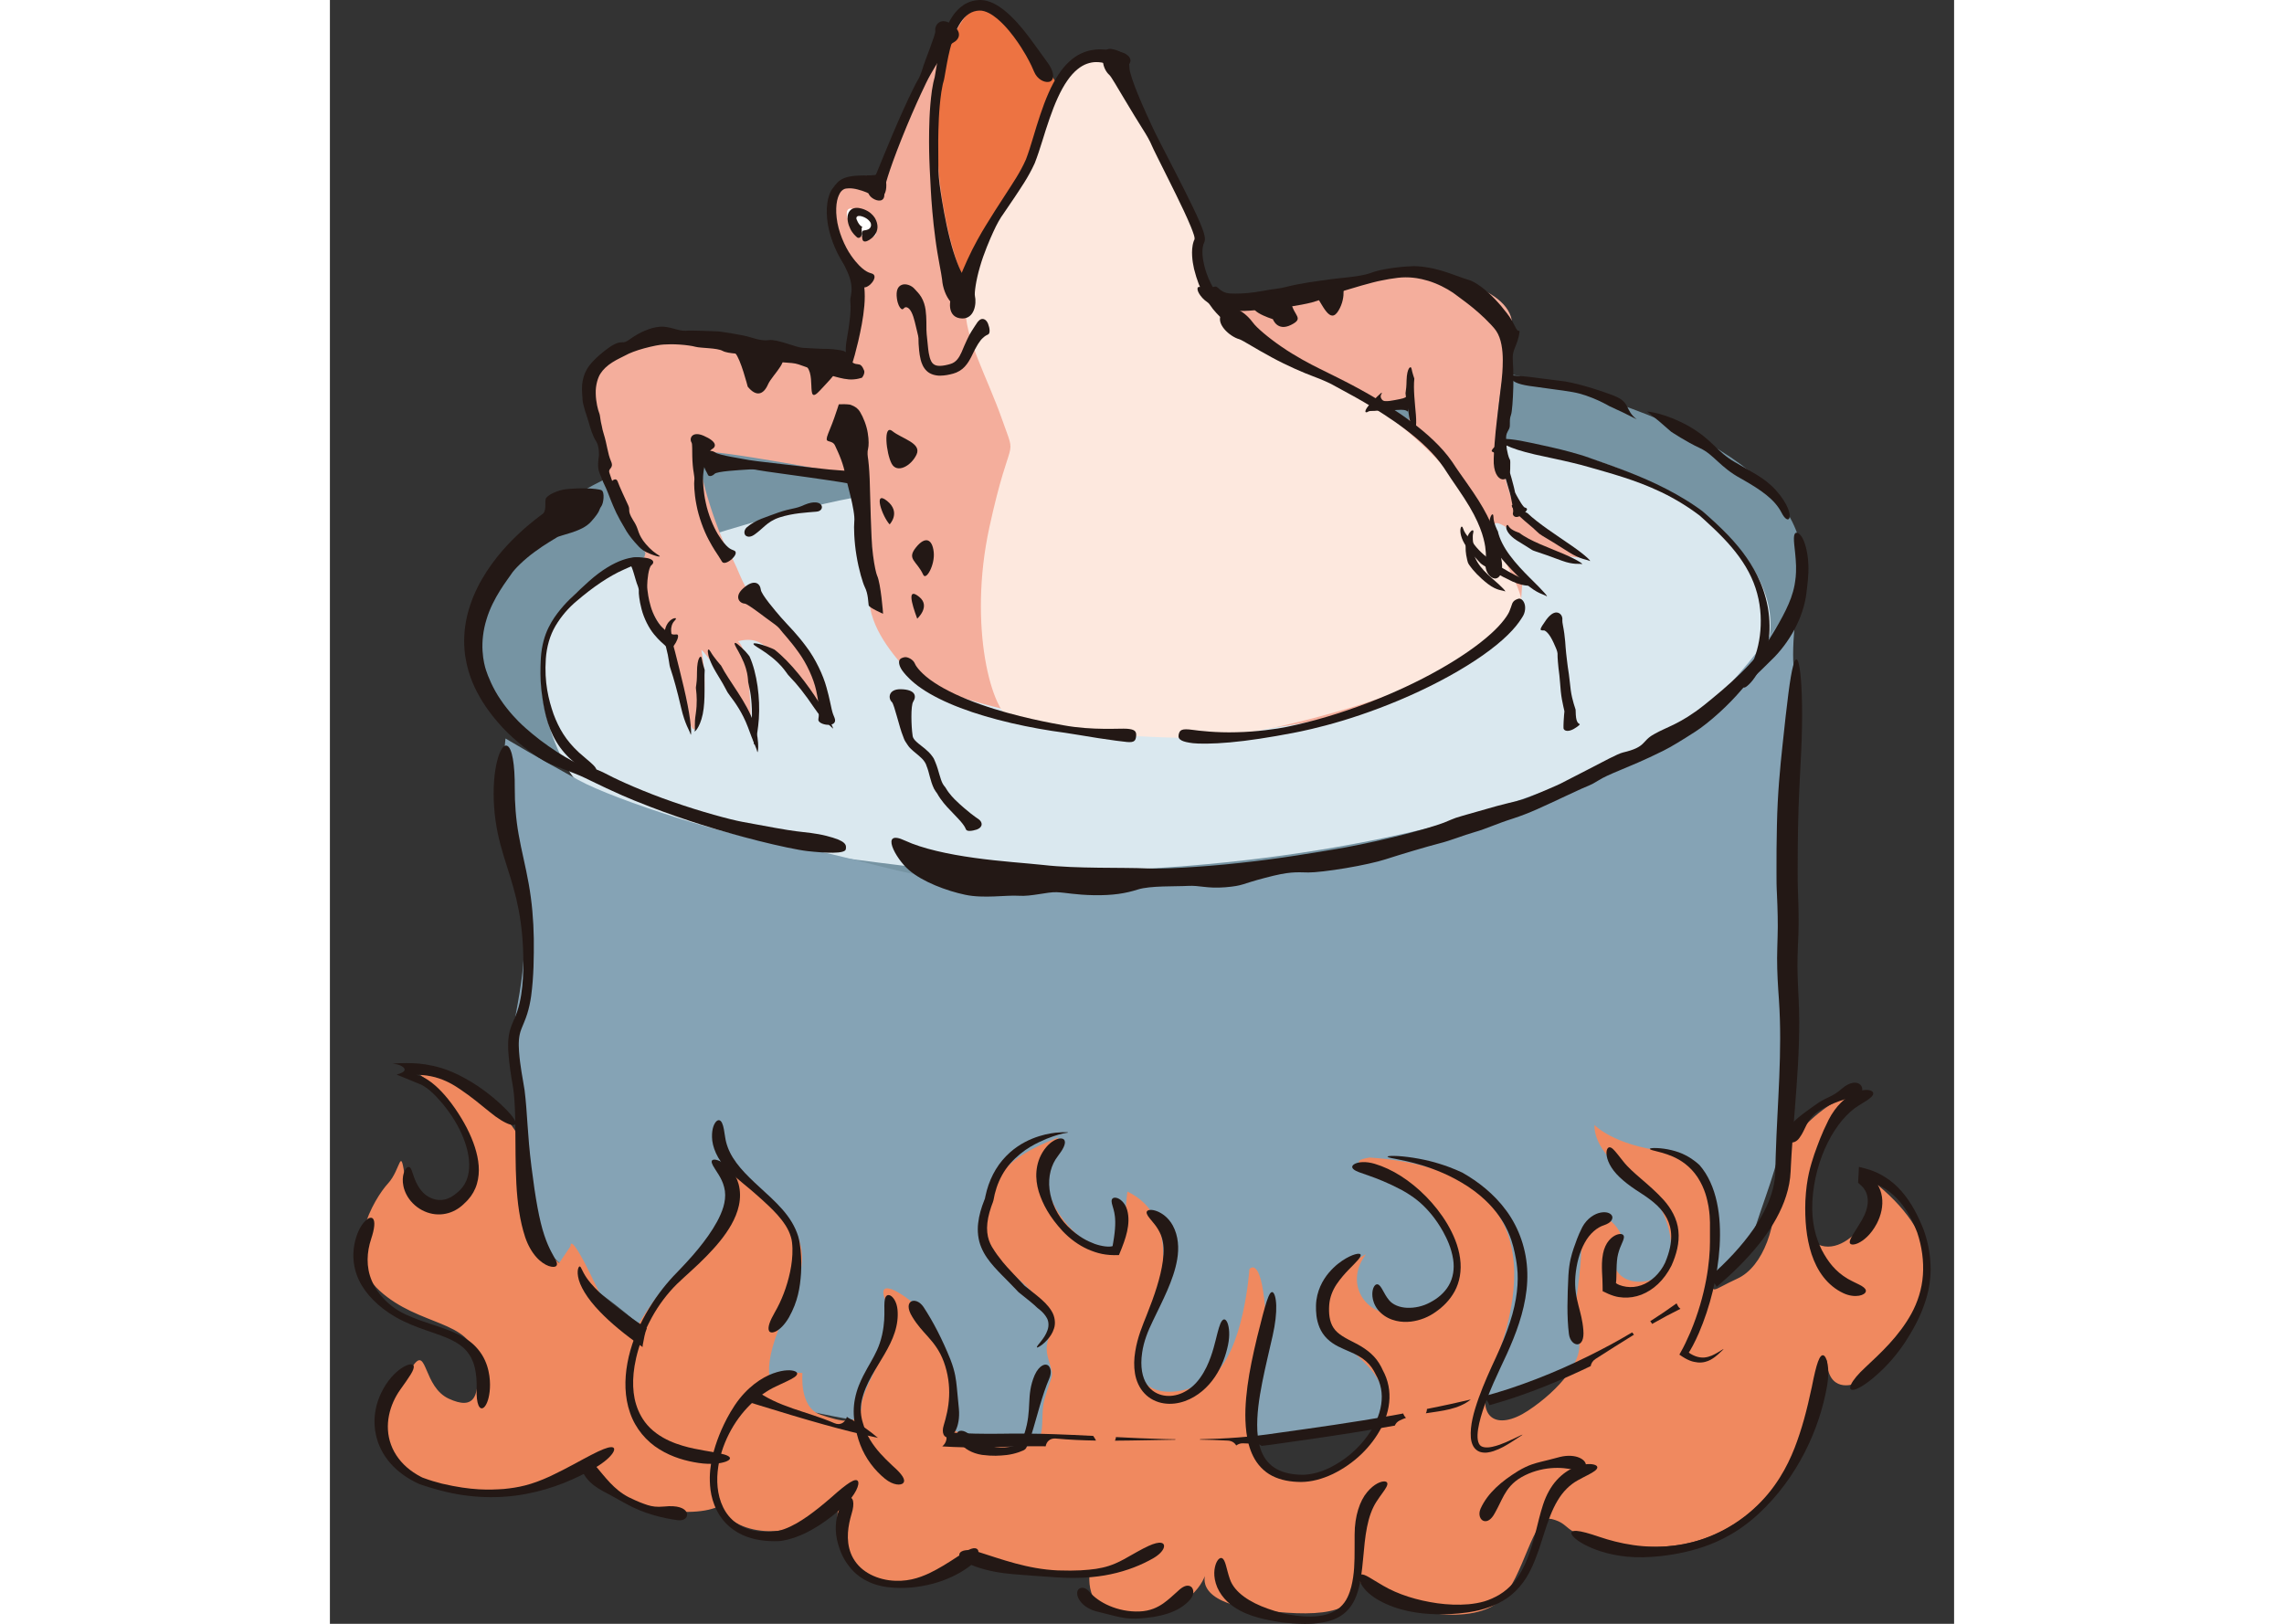 <!--?xml version="1.0" encoding="iso-8859-1"?-->
<!-- Generator: Adobe Illustrator 18.1.1, SVG Export Plug-In . SVG Version: 6.00 Build 0)  -->
<svg version="1.1" id="_x31_" xmlns="http://www.w3.org/2000/svg" xmlns:xlink="http://www.w3.org/1999/xlink" x="0px" y="0px" viewBox="0 0 512 512" style="width: 720px;" xml:space="preserve">
<rect x="0" y="0" width="512" height="512" fill="#333333" stroke="none"/>
<style type="text/css">
 .st0{fill:#7694A3;}
 .st1{fill:#DAE8EF;}
 .st2{fill:#85A3B5;}
 .st3{fill:#F0895F;}
 .st4{fill:#F4AE9C;}
 .st5{fill:#FDE8DE;}
 .st6{fill:#65D69D;}
 .st7{fill:#FFFFFF;}
 .st8{fill:#ED7342;}
 .st9{fill:#231815;}
</style>

<g id="svgID1">
	<path class="st0" d="M218.047,287.562c-28.457-4.065-144.994-28.457-166.675-70.465s31.167-67.755,67.754-78.595
		s199.197-33.876,260.176-18.971c60.979,14.905,92.467,39.259,83.498,68.412c-8.969,29.154-29.295,65.741-29.295,65.741
		L218.047,287.562z" style="opacity: 1;"></path>
	<path class="st1" d="M93.379,177.8c24.893-9.442,63.69-20.326,77.24-21.682c13.551-1.356,172.095-25.747,219.523-13.551
		c47.428,12.196,73.174,43.364,60.979,66.4s-105.696,73.174-261.53,65.044c-93.501-10.84-108.407-20.326-115.182-32.522
		C67.633,229.292,54.082,192.707,93.379,177.8z" style="opacity: 1;"></path>
	<path class="st2" d="M55.352,232.857c-1.429,11.134,1.805,33.627,5.079,55.107c3.272,21.48-5.455,37.427-2.821,48.712
		c2.632,11.285,0.752,34.606,6.319,49.051c5.567,14.445,13.692,14.744,33.402,31.748c19.711,17.001,24.564,23.284,80.16,32.461
		c55.595,9.178,49.426,10.983,55.595,9.178c6.169-1.806,42.882-4.516,55.106-5.079c12.224-0.564,40.888-5.606,57.251-8.049
		c16.363-2.445,47.282-13.504,55.67-20.312c8.388-6.809,43.559-22.796,47.057-34.87c3.498-12.075,9.028-24.074,9.366-33.215
		c0.338-9.141,7.824-46.492,3.384-63.946c-4.438-17.454,2.707-73.125,0.941-80.309c-1.769-7.185,0.939-25.39,0.939-25.39
		s-25.878,39.721-47.582,49.089c-21.704,9.365-93.85,35.17-116.269,36.373c-22.418,1.205-82.603,6.096-100.846,4.403
		c-18.244-1.693-35.283-8.426-53.489-11.134c-18.206-2.707-54.393-14.218-66.354-20.763
		C66.298,239.366,55.352,232.857,55.352,232.857z" style="opacity: 1;"></path>
	<path class="st3" d="M26.39,337.555c17.228,10.806,23.245,31.371,17.603,37.262c-5.641,5.895-18.632,8.803-20.237-2.783
		c-1.605-11.584-1.229-3.438-5.467,1.153c-4.238,4.591-15.07,22.496-2.607,33.804c12.463,11.309,28.813,9.202,30.393,21.466
		c1.58,12.261-0.602,16.247-8.601,12.563c-8-3.684-6.846-16.527-11.134-10.582c-4.29,5.943-14.17,16.424-7.825,28.185
		c6.345,11.763,45.388,19.312,62.943,3.011c7.574,15.195,33.93,17.525,41.553,13.063c2.432,7.549,19.835,13.617,36.612,0.002
		c1.304,1.403-0.852,4.714,1.656,10.231c2.507,5.516,1.779,25.15,41.1,6.945c26.256,5.04,37.14,4.089,37.14,4.089
		s-2.608,15.495,15.773,13.464c18.381-2.03,20.839-13.466,20.839-13.466s-4.389,8.651,15.171,11.41
		c19.562,2.757,33.151,1.904,32.876-8.954c14.47,12.063,36.787,13.569,44.512,6.396c7.724-7.172,10.507-27.407,16.551-25.829
		c6.043,1.578,3.233,4.188,14.669,6.646c11.435,2.457,57.803,13.667,71.946-57.001c0.276,10.858,8.525,7.773,8.525,7.773
		s49.251-30.041,5.768-64.194c5.917,4.962-8.476,27.482-19.008,18.957c-1.856-4.816-1.405-35.309,15.221-44.863
		c-4.564-4.915-27.635,13.893-26.756,26.807c0.877,12.914-3.687,26.307-11.963,30.068c-8.275,3.762-8.349,5.792-7.396-1.632
		c0.951-7.424,0.676-36.589-15.525-38.544c-16.199-1.953-22.067-8.273-22.067-8.273s-0.978,8.099,11.61,16.023
		c12.589,7.926,15.949,27.035,9.004,31.524c-6.948,4.488-19.711,1.302-12.388-13.341c-4.439-8.301-11.963-6.547-12.414,5.641
		c-0.451,12.188-3.46,20.215-1.002,27.083c2.457,6.872-6.042,16.725-15.773,23.145c-9.73,6.423-17.051,2.761-11.787-11.282
		c5.266-14.044,26.106-64.123-38.141-68.536c-6.822,1.105-2.132,2.634,3.234,4.188c5.367,1.554,36.989,26.456,18.859,40.021
		c-18.131,13.567-32.474-1.88-23.221-13.74c-18.006,10.181-17.027,20.386-9.128,26.781c7.899,6.394,22.443,16.424,10.382,30.894
		c-12.061,14.471-21.615,16.148-32.199,8.978c-10.582-7.172,0.526-32.526-0.878-49.525c-1.404-17.004-4.966-12.39-4.966-12.39
		s-1.654,26.382-12.111,34.13c-10.458,7.749-28.036,6.421-21.29-10.957c6.745-17.379,11.635-39.571-5.016-47.646
		c-0.803,3.359-0.076,20.336-7.473,18.707c-7.398-1.63-26.406-19.282-14.268-35.783c-17.881,6.794-20.164,13.49-21.767,20.211
		c-1.605,6.719-5.943,14.016,2.007,19.058c7.949,5.042,19.735,16.327,17.504,21.668c-2.232,5.339-1.605,6.719-0.401,10.832
		c1.203,4.113,0.577,2.733-1.755,10.782c-2.333,8.049,4.037,19.133-16.777,13.617c-20.815-5.516-13.341-5.919-12.339-14.695
		c1.004-8.776-3.913-22.52-11.811-28.913c-7.9-6.396-12.615-7.247-8.176,1.054c4.439,8.299-8.349,24.096-8.601,30.868
		c-0.25,6.771-6.295,5.191-12.99,2.91c-6.696-2.283-5.618-13.091-5.618-13.091s-4.713-0.854-6.87,2.457
		c-2.157,3.311-7.422-0.953,0.726-19.635c8.15-18.683,12.513-26.658-17.228-47.421c3.811,6.924,0.026,17.629-11.209,28.062
		c-11.235,10.435-17.053,21.066-17.053,21.066s-5.592,4.538-13.767-12.716c-8.175-17.252-7.699-11.811-7.699-11.811l-3.585,5.292
		l-9.204-7.799c0,0-0.401-25.779-3.561-31.998c-3.16-6.219-11.035-13.289-19.034-16.978C32.482,337.78,26.39,337.555,26.39,337.555z
		" style="opacity: 1;"></path>
	<g>
		<path class="st4" d="M371.846,166.956c3.387,2.71,16.261,9.486,23.715,8.809c-2.71-0.677-13.552-8.809-18.294-12.196
			c-4.742-3.386-4.743-6.777-8.13-16.94c-3.387-10.163,0.677-28.457,3.387-42.006c2.711-13.549-22.359-18.972-37.942-18.294
			c-15.583,0.679-39.976,10.84-52.171,8.807c-12.196-2.033-8.13-13.551-9.485-21.682c-1.355-8.131-16.939-42.006-26.424-52.848
			c-9.485-10.842-17.616,5.421-17.616,5.421s-8.131-10.163-14.228-18.97c-6.098-8.807-11.519-7.454-18.294,2.033
			c-6.777,9.486-22.359,48.104-22.359,48.104s-4.065-5.419-12.874,2.712c-8.808,8.131,5.42,27.778,5.42,27.778
			s-0.677,13.551-2.71,24.392c0,0-40.654-3.386-44.041-4.065c-3.387-0.679-20.326-3.386-31.167,4.744
			c-10.841,8.13-4.065,25.068-3.387,29.133c0.678,4.065,7.453,20.326,14.228,32.522c-4.065,12.873,5.42,23.715,5.42,23.715
			s4.065,12.873,6.776,23.713c2.711,10.84,3.387,8.809,4.742,5.421c1.355-3.388,2.71-12.196,0.678-22.359
			c3.388,2.71,15.583,23.715,15.583,23.715s0-23.715-4.065-26.424c10.841-2.71,10.841,7.452,26.424,21.68
			c-1.355-12.196-9.485-23.713-17.616-31.166c-8.131-7.454-7.453-11.519-11.518-18.294c-4.065-6.775-11.519-30.489-8.808-31.845
			c2.711-1.356,48.783,7.454,48.783,7.454s4.065,27.78,4.065,37.943s8.13,18.971,12.196,23.713
			c4.065,4.742,31.167,16.261,86.726,19.649c81.306-0.677,106.373-37.943,106.373-37.943l0.678-10.163c0,0,1.267,0.843,2.033,1.356
			c-2.034-1.358-10.163-14.905-10.841-18.294C366.425,162.891,371.846,166.956,371.846,166.956z M340.002,135.113l-6.776-5.421
			l7.453-2.71L340.002,135.113z" style="opacity: 1;"></path>
		<path class="st5" d="M200.429,96.493c0.531-7.434,4.742-23.036,10.84-30.489c6.098-7.454,10.841-16.261,12.874-23.715
			c2.033-7.454,5.42-21.003,13.551-23.036c8.13-2.033,7.454,0,16.939,16.261c9.485,16.261,19.648,36.585,19.648,42.006
			s2.71,13.553,8.13,21.005c5.421,7.452,6.776,9.484,21.004,14.905c14.228,5.421,46.072,24.393,60.979,52.171
			c14.906,27.778,14.906,26.422,2.033,37.941c-12.874,11.519-69.109,29.136-93.501,29.136c-24.391,0-50.815-3.388-57.591-5.421
			c-6.775-2.033-14.228-29.813-7.453-60.979c6.776-31.166,8.808-20.328,4.065-33.878C207.204,118.852,199.75,105.979,200.429,96.493
			z" style="opacity: 1;"></path>
		<path class="st6" d="M378.065,184.652c-0.041-0.026-0.077-0.052-0.121-0.079l0,0
			C377.994,184.604,378.022,184.624,378.065,184.652z" style="opacity: 1;"></path>
		<path class="st6" d="M378.065,184.652C378.55,184.977,378.737,185.101,378.065,184.652L378.065,184.652z" style="opacity: 1;"></path>
	</g>
	<path class="st7" d="M169.939,74.811c-6.247,0-9.485-10.84-4.743-8.807C169.939,68.036,175.359,74.811,169.939,74.811z" style="opacity: 1;"></path>
	<path class="st8" d="M199.073,86.33c-2.71-6.098-13.551-40.653-3.388-73.174c4.743-9.486,9.486-16.938,18.972-6.098
		c9.484,10.84,14.228,18.97,14.228,18.97s-7.454,18.296-7.454,23.715c0,5.419-10.163,12.875-12.196,18.294
		c-2.033,5.419-9.486,25.745-9.486,25.745L199.073,86.33z" style="opacity: 1;"></path>
	<g>
		<path class="st9" d="M58.275,248.495c0.046-7.386-0.812-12.666-2.414-13.341c-0.776-0.33-1.715,0.508-2.576,2.89
			c-0.836,2.378-1.663,6.312-1.671,12.176c0.004,5.967,0.87,11.312,2.153,16.116c1.28,4.822,2.847,9.085,4.091,13.597
			c1.261,4.506,2.238,9.3,2.738,14.818c0.249,2.757,0.382,5.689,0.381,8.829c-0.007,3.144-0.121,6.491-0.661,10.018
			c-0.275,1.759-0.652,3.482-1.199,5.125c-0.524,1.659-1.313,3.186-1.986,4.972c-0.679,1.798-0.929,3.759-0.943,5.588
			c-0.02,1.844,0.129,3.632,0.322,5.389c0.195,1.759,0.449,3.486,0.719,5.195c0.27,1.743,0.601,3.356,0.758,4.972
			c0.338,3.263,0.409,6.552,0.459,9.776c0.179,12.895-0.333,25.025,3.118,35.513c0.869,2.545,2.104,4.669,3.46,6.203
			c1.361,1.538,2.803,2.453,3.934,2.852c2.328,0.762,3.055-0.113,2.392-1.501c-0.627-1.485-2.273-3.65-3.77-8.23
			c-1.548-4.566-2.814-11.65-4.037-21.492c-1.334-10.578-1.25-16.743-2.177-24.227c-0.27-1.955-0.669-3.744-0.965-5.737
			c-0.31-1.993-0.623-4.147-0.788-6.483c-0.142-2.376-0.198-4.74,0.78-7.156c0.49-1.272,1.244-2.872,1.792-4.637
			c0.562-1.765,0.966-3.658,1.25-5.639c0.839-6.34,0.875-12.293,0.837-18.172c-0.093-5.866-0.596-11.622-1.585-17.134
			c-0.965-5.522-2.343-10.701-3.193-15.658C58.615,258.158,58.26,253.313,58.275,248.495z" style="opacity: 1;"></path>
		<path class="st9" d="M163.703,447.22c-0.29-0.143-0.522-0.314-0.731-0.494c-0.458,1.647-1.934,2.896-3.952,2.013
			c-8.534-3.726-17.903-5.004-25.329-10.79c-0.167,1.437-1.175,2.787-2.689,3.021c-0.005,0.042-0.019,0.079-0.022,0.125
			c-0.013,0.216-0.049,0.427-0.1,0.633l4.478,1.393c6.396,1.971,13.281,4.075,20.749,6.159c5.225,1.443,10.772,2.884,16.646,4.091
			C169.948,451.011,167.046,448.893,163.703,447.22z" style="opacity: 1;"></path>
		<path class="st9" d="M240.629,452.758c-4.12-0.212-8.226-0.413-12.303-0.546c-5.671-0.191-11.328-0.254-16.874-0.145
			c-5.498,0.077-10.921-0.022-16.239-0.413c-0.482-0.034-0.958-0.082-1.437-0.125c0.709,0.977,0.871,2.281,0.1,3.577
			c-0.184,0.308-0.438,0.568-0.689,0.822c-0.053,0.054-0.108,0.087-0.163,0.135c4.654,0.29,9.086,0.369,13.245,0.306l11.04-0.314
			c2.857-0.056,5.615-0.054,8.325-0.026c0.245-1.433,1.324-2.622,3.25-2.443c4.207,0.395,8.416,0.572,12.626,0.639
			C241.252,453.714,240.946,453.232,240.629,452.758z" style="opacity: 1;"></path>
		<path class="st9" d="M266.513,453.923c0.013-0.012,0.048-0.054,0.087-0.097c-1.229-0.018-2.456-0.038-3.681-0.071
			c-5.078-0.133-10.115-0.375-15.124-0.631c-0.042,0.393-0.152,0.776-0.325,1.132c6.339-0.032,12.679-0.228,19.021-0.304
			C266.499,453.943,266.505,453.931,266.513,453.923z" style="opacity: 1;"></path>
		<path class="st9" d="M345.476,445.624c5.063-0.78,10.266-1.199,14.187-4.357c-2.11,0.486-4.23,0.953-6.342,1.437
			c-2.481,0.544-4.961,1.044-7.44,1.541c-0.02,0.016-0.046,0.024-0.067,0.038C345.818,444.748,345.703,445.207,345.476,445.624z" style="opacity: 1;"></path>
		<path class="st9" d="M338.438,445.957c-0.037-0.089-0.049-0.186-0.08-0.276c-1.143,0.208-2.285,0.433-3.427,0.635
			c-12.246,2.15-24.425,3.877-36.453,5.546c-8.089,1.237-16.151,1.8-24.148,1.945c-0.023,0.042-0.046,0.087-0.07,0.131
			c2.947,0.036,5.892,0.127,8.84,0.302c1.257,0.074,2.118,0.701,2.606,1.54c0.592-0.449,1.322-0.716,2.108-0.687l4.063,0.151
			c0.691,0.024,1.33,0.27,1.852,0.663c0.975-0.121,1.931-0.222,2.926-0.365l12.182-1.733c8.081-1.181,16.986-2.527,26.867-4.302
			c0.251-0.641,0.734-1.221,1.544-1.622c0.635-0.315,1.294-0.578,1.964-0.814C338.868,446.733,338.59,446.346,338.438,445.957z" style="opacity: 1;"></path>
		<path class="st9" d="M410.509,420.119c-2.137,1.267-4.312,2.517-6.564,3.742c-9.666,5.221-20.378,10.133-32.372,14.09
			c-2.831,0.923-5.679,1.763-8.544,2.507c1.204,0.391,2.186,1.441,2.455,2.624c2.331-0.645,4.682-1.342,7.068-2.132
			c8.648-2.876,16.921-6.354,24.894-10.205c0.147-0.86,0.622-1.681,1.541-2.269c4.009-2.561,8.025-5.147,12.1-7.638
			C410.889,420.599,410.689,420.365,410.509,420.119z" style="opacity: 1;"></path>
		<path class="st9" d="M424.855,411.623c-0.103-0.222-0.23-0.431-0.34-0.651c-0.063,0.04-0.118,0.083-0.182,0.123
			c-2.592,1.876-5.316,3.704-8.121,5.502c0.046,0.054,0.087,0.107,0.133,0.159c0.191,0.214,0.339,0.451,0.469,0.695
			c2.924-1.679,5.893-3.275,8.914-4.768C425.364,412.407,425.058,412.056,424.855,411.623z" style="opacity: 1;"></path>
		<path class="st9" d="M463.176,321.864c-0.012-2.332-0.07-4.663-0.186-6.987c-0.118-2.303-0.23-4.522-0.297-6.763
			c-0.176-4.496,0.021-8.73,0.225-13.341c0.159-4.601,0.042-9.143-0.139-13.611c-0.163-4.224-0.061-8.748-0.061-13.085
			c0.033-4.373,0.098-8.718,0.244-13.018c0.21-6.626,0.597-12.7,0.848-18.236c0.25-5.528,0.325-10.425,0.259-14.53
			c-0.134-8.212-0.745-13.281-1.513-14.216c-0.783-0.937-1.712,2.273-2.789,10.598c-0.544,4.165-1.14,9.595-1.864,16.436
			c-0.733,6.814-1.562,15.243-1.755,25.178c-0.119,5.05-0.146,9.939-0.133,14.701l0.018,3.585c-0.002,0.607,0.012,1.223,0.053,1.852
			l0.08,1.729c0.104,2.289,0.187,4.542,0.226,6.757c0.129,4.428-0.151,8.637-0.185,13.204c-0.009,4.494,0.272,8.853,0.574,13.057
			c1.131,16.475-0.494,32.444-1.014,49.257l-0.084,3.166l-0.032,1.59c-0.01,0.48-0.03,0.951-0.065,1.431
			c-0.149,1.91-0.542,3.835-1.138,5.743c-1.192,3.815-3.171,7.527-5.598,11.064c-3.805,5.498-8.643,10.604-14.149,15.433
			c-0.057,0.189-0.127,0.373-0.17,0.566c-0.011,0.054-0.017,0.083-0.025,0.121c-0.003,0.02-0.004,0.044-0.007,0.068
			c1.21,0.183,2.216,1.02,2.635,2.132c4.941-4.15,9.545-8.658,13.561-13.704c3.127-3.968,5.882-8.303,7.726-13.129
			c0.912-2.414,1.59-4.947,1.89-7.559c0.079-0.649,0.125-1.308,0.16-1.963l0.084-1.776l0.198-3.551
			c0.577-9.454,1.497-18.823,2.022-28.181C463.038,331.203,463.202,326.531,463.176,321.864z" style="opacity: 1;"></path>
		<path class="st9" d="M98.615,424.093c0.407-2.118,0.643-3.74,1.281-5.24c-8.556-5.614-14.578-10.52-17.637-14.199
			c-2.205-2.559-2.786-4.458-3.213-5.111c-0.228-0.322-0.457-0.318-0.681,0.155c-0.22,0.465-0.391,1.435-0.141,2.811
			c0.45,2.785,2.727,6.809,6.977,11.175c3.291,3.412,7.731,7.128,13.354,11.05C98.562,424.525,98.574,424.313,98.615,424.093z" style="opacity: 1;"></path>
		<path class="st9" d="M128.823,373.325c-0.957-3.466-3.175-5.572-4.803-6.616c-1.68-1.07-2.953-1.242-3.433-0.917
			c-0.505,0.353-0.217,1.221,0.752,2.704c0.888,1.5,2.684,3.654,3.176,7.019c0.442,3.438-0.895,6.743-2.493,9.728
			c-1.646,2.999-3.649,5.763-5.905,8.535c-2.271,2.789-4.831,5.506-7.849,8.615c-2.969,3.2-5.932,7.033-8.707,11.924
			c-2.762,4.893-4.788,10.119-5.772,15.451c-0.976,5.306-0.91,10.8,0.836,15.727c1.682,4.943,5.193,9.03,9.258,11.497
			c4.062,2.517,8.431,3.716,12.42,4.303c3.923,0.568,6.819,0.147,8.386-0.389c1.577-0.564,1.863-1.26,0.765-1.852
			c-1.09-0.603-3.575-1.014-7.474-1.683c-1.942-0.355-4.254-0.752-6.83-1.531c-2.572-0.77-5.456-1.878-8.246-3.922
			c-2.991-2.197-4.655-4.778-5.704-7.229c-1.034-2.481-1.487-4.897-1.594-7.531c-0.097-2.632,0.137-5.516,0.945-9.046
			c0.824-3.517,2.213-7.721,4.933-12.708c2.184-3.972,4.874-7.517,7.894-10.522c3.07-2.934,6.437-5.794,9.368-8.833
			c2.963-3.041,5.726-6.231,7.826-9.941c1.037-1.858,1.898-3.863,2.369-6.038C129.404,377.904,129.433,375.54,128.823,373.325z" style="opacity: 1;"></path>
		<path class="st9" d="M140.242,413.787c-1.616,2.809-2.344,4.859-1.793,5.901c0.284,0.486,1.027,0.667,2.195,0.073
			c1.153-0.586,2.674-1.979,4.078-4.403c2.78-4.974,3.481-9.302,3.795-13.879c0.131-2.299,0.106-4.695-0.146-7.362
			c-0.156-1.332-0.29-2.731-0.744-4.258c-0.453-1.469-1.112-2.969-2-4.462c-1.789-2.993-4.165-5.435-6.5-7.67
			c-2.349-2.235-4.706-4.279-6.802-6.354c-2.097-2.066-3.939-4.163-5.272-6.314c-1.338-2.15-2.138-4.333-2.44-6.4
			c-0.298-2.007-0.522-3.523-0.955-4.47c-0.407-0.937-1.054-1.286-1.759-0.687c-0.678,0.589-1.531,2.193-1.445,5.082
			c0.044,2.839,1.533,7.011,5.147,10.471c3.844,3.619,6.153,5.219,8.659,7.486c1.26,1.106,2.604,2.297,4.208,3.831
			c1.573,1.544,3.497,3.392,5.258,6.154c0.689,1.108,1.225,2.267,1.582,3.458c0.369,1.145,0.451,2.356,0.502,3.639
			c0.066,2.521-0.242,5.008-0.734,7.38C144.074,405.741,142.378,410.112,140.242,413.787z" style="opacity: 1;"></path>
		<path class="st9" d="M174.999,466.28c2.582,2.092,5.079,2.171,5.77,1.284c0.756-0.947-0.274-2.638-3.352-5.352
			c-3.049-2.848-5.182-5.086-7.072-8.122c-0.919-1.522-1.725-3.233-2.304-5.332c-0.657-2.084-0.962-4.423-0.379-7.182
			c1.203-5.51,4.593-10.058,7.162-14.566c1.309-2.263,2.49-4.549,3.249-6.934c0.773-2.372,1.076-4.841,0.858-7.102
			c-0.212-2.221-1.135-3.66-1.917-4.256c-0.814-0.602-1.492-0.441-1.855,0.308c-0.372,0.752-0.396,2.062-0.367,3.916
			c0.012,1.87,0.061,4.284-0.715,7.926c-0.9,3.918-2.176,6.08-3.557,8.583c-0.713,1.26-1.521,2.612-2.43,4.411
			c-0.881,1.798-1.966,4.046-2.591,7.261c-0.497,2.549-0.503,5.218-0.047,7.598c0.326,2.309,0.895,4.667,1.735,6.82
			C168.851,459.898,171.697,463.596,174.999,466.28z" style="opacity: 1;"></path>
		<path class="st9" d="M187.116,412.095c-2.432-3.571-6.765-2.066-3.526,3.126c1.606,2.662,3.247,4.357,4.983,6.306
			c1.705,1.945,3.578,4.159,4.945,7.858c1.352,3.694,1.841,7.511,1.673,10.951c-0.153,3.45-0.911,6.509-1.693,9.059
			c-0.78,2.459,0.139,4.121,1.598,3.791c0.717-0.175,1.572-0.885,2.253-2.344c0.676-1.447,1.187-3.678,0.929-6.636l-0.671-6.956
			c-0.227-2.056-0.422-4.538-2.011-8.621C192.99,422.191,190.187,416.764,187.116,412.095z" style="opacity: 1;"></path>
		<path class="st9" d="M162.052,474.821c3.719-3.478,5.047-6.892,4.372-7.835c-0.729-1.01-3.154,0.496-8.325,5.119
			c-2.669,2.32-5.075,4.26-7.454,5.943c-2.383,1.667-4.745,3.111-7.391,4.081c-0.605,0.224-1.459,0.488-1.916,0.572
			c-0.74,0.109-1.497,0.197-2.269,0.244c-1.544,0.097-3.16,0.065-4.833-0.214c-3.308-0.518-7.03-2.249-9.46-6.012
			c-2.396-3.772-2.961-8.404-2.551-12.662c0.415-4.297,1.759-8.355,3.574-11.93c3.638-7.188,9.251-12.357,14.726-14.939
			c2.672-1.272,4.667-2.112,5.794-2.878c1.124-0.73,1.354-1.473,0.324-1.918c-1.012-0.445-3.4-0.633-6.971,0.665
			c-3.517,1.284-8.186,4.31-11.993,9.953c-2.005,3.017-3.239,5.546-4.252,7.837c-1.001,2.303-1.755,4.391-2.407,6.717
			c-0.622,2.328-1.188,4.903-1.266,8.228c-0.008,3.261,0.276,7.541,3.163,12.118c2.341,3.624,6.09,6.04,9.894,7.086
			c1.908,0.55,3.835,0.822,5.723,0.913c0.945,0.04,1.882,0.052,2.807,0.016c1.169-0.032,1.994-0.268,2.938-0.476
			c3.658-0.911,6.888-2.565,9.815-4.413C157.015,479.168,159.646,477.056,162.052,474.821z" style="opacity: 1;"></path>
		<path class="st9" d="M28.786,375.379c-2.644-3.289-2.606-6.681-3.661-7.342c-0.475-0.298-1.334,0.139-1.906,2.058
			c-0.257,0.951-0.397,2.296-0.041,3.944c0.351,1.636,1.21,3.583,2.925,5.336c1.739,1.776,3.937,2.932,6.218,3.358
			c2.283,0.437,4.618,0.087,6.548-0.81c0.969-0.445,1.845-1.012,2.616-1.654l0.563-0.492l0.267-0.256l0.131-0.131l0.065-0.063
			l-0.039,0.03c0.323-0.298,0.705-0.657,1.023-1.018c1.322-1.443,2.308-3.2,2.848-5.062c1.099-3.756,0.597-7.666-0.635-11.549
			c-1.26-3.904-3.299-7.924-6.251-12.216c-0.725-1.048-1.565-2.16-2.294-3.057c-0.667-0.824-1.301-1.546-1.979-2.261
			c-1.343-1.413-2.742-2.654-4.171-3.609c-0.713-0.478-1.433-0.881-2.159-1.181c-0.362-0.153-0.728-0.27-1.089-0.363l-0.544-0.109
			l-0.089-0.018h0.184l0.367,0.004c1.949,0.01,3.791,0.298,5.449,0.736c1.66,0.445,3.13,1.052,4.411,1.697
			c0.639,0.329,1.238,0.655,1.787,0.998l0.798,0.504l1.045,0.691c3.344,2.257,6.305,4.708,9.082,6.977
			c5.421,4.504,9.067,5.215,8.156,3.009c-0.439-1.094-1.91-2.916-4.736-5.522c-1.423-1.3-3.188-2.801-5.427-4.424
			c-1.117-0.81-2.352-1.65-3.734-2.481c-0.705-0.425-1.384-0.814-2.211-1.257c-1.174-0.639-2.398-1.266-3.593-1.769
			c-2.573-1.1-4.554-1.644-6.235-2.017c-1.68-0.371-3.101-0.568-4.446-0.703c-2.654-0.21-5.022-0.199-8.069-0.018l-0.282,0.016
			l0.176,0.022l0.406,0.052c0.259,0.04,0.512,0.083,0.746,0.139c0.466,0.113,0.909,0.25,1.277,0.425
			c0.732,0.345,1.342,0.802,1.262,1.421c-0.112,0.314-0.338,0.671-1.61,1.13l-0.552,0.179l-0.28,0.089l-0.057,0.028l0.419,0.171
			l0.842,0.341l6.667,2.733l1.635,1.046c0.472,0.329,0.74,0.603,1.127,0.913c1.329,1.173,2.492,2.428,3.547,3.678l0.654,0.796
			l0.567,0.719l1.137,1.532c2.419,3.406,4.3,7.07,5.376,10.79c1.077,3.69,1.301,7.557,0.027,10.626
			c-0.627,1.528-1.618,2.811-2.858,3.803l-0.574,0.466l-0.461,0.367c-0.315,0.226-0.634,0.435-0.962,0.619
			c-0.659,0.359-1.341,0.629-2.036,0.772C33.381,378.847,30.483,377.541,28.786,375.379z" style="opacity: 1;"></path>
		<path class="st9" d="M13.003,390.64c1.048-3.144,1.375-5.661,0.485-6.459c-0.435-0.377-1.17-0.284-2.139,0.578
			c-0.945,0.862-2.169,2.511-3.064,5.342c-1.79,5.794-0.744,11.05,1.822,15.318c1.303,2.148,2.997,4.095,5.096,5.943
			c2.094,1.834,4.659,3.621,7.858,5.161c3.189,1.578,6.498,2.67,9.637,3.755c3.129,1.084,6.151,2.201,8.462,3.932
			c2.334,1.703,3.719,4.051,4.377,6.527c0.669,2.475,0.772,4.996,0.722,7.323c-0.172,4.528,0.884,6.912,2.319,5.685
			c0.684-0.625,1.445-2.174,1.772-4.911c0.151-1.37,0.198-3.037-0.082-5.024c-0.284-1.967-0.883-4.319-2.362-6.68
			c-1.602-2.513-3.459-4.018-5.128-5.078c-1.688-1.06-3.248-1.761-4.925-2.442c-1.679-0.675-3.495-1.29-5.728-2.025
			c-2.224-0.752-4.893-1.568-8.087-3.047c-2.579-1.177-4.758-2.698-6.612-4.568c-1.85-1.838-3.293-3.922-4.218-6.124
			C11.314,399.421,11.647,394.739,13.003,390.64z" style="opacity: 1;"></path>
		<path class="st9" d="M22.217,438.115c2.606-3.68,4.609-6.336,4.161-7.483c-0.215-0.54-1.067-0.663-2.609,0.075
			c-1.51,0.75-3.797,2.374-6.047,5.725c-4.483,6.878-4.641,14.419-1.623,20.531c1.519,3.071,3.867,5.796,6.957,8.029
			c1.574,1.123,3.236,2.1,5.268,3.005c2.023,0.679,4.113,1.33,6.437,1.945c9.266,2.483,18.778,2.721,27.236,1.076
			c8.484-1.598,15.833-4.857,21.68-8.256c5.721-3.41,7.16-6.584,4.945-6.455c-1.12,0.026-3.142,0.832-6.215,2.426
			c-3.089,1.574-7.189,3.998-12.91,6.719c-6.171,2.841-10.099,3.581-14.668,4.04c-4.58,0.3-10.017,0.534-19.506-1.685
			c-1.885-0.48-3.728-1.02-5.501-1.679l-0.631-0.226c-0.124-0.044-0.305-0.151-0.525-0.26c-0.401-0.21-0.8-0.427-1.185-0.659
			c-0.774-0.461-1.515-0.957-2.213-1.493c-2.797-2.136-4.893-4.915-5.997-7.946C17.003,449.405,18.823,442.869,22.217,438.115z" style="opacity: 1;"></path>
		<path class="st9" d="M83.885,462.367c-2.142-2.585-6.26-0.583-3.148,3.496c1.604,2.066,3.356,3.206,5.319,4.305
			c1.987,1.084,4.126,2.181,7.004,3.823c5.798,3.305,12.049,4.734,16.624,5.352c2.263,0.282,3.355-1.185,2.768-2.461
			c-0.595-1.314-2.761-2.324-7.115-1.856c-2.352,0.218-3.675-0.006-5.157-0.451c-1.475-0.476-3.143-1.084-6.038-2.511
			C89.496,469.656,86.705,465.658,83.885,462.367z" style="opacity: 1;"></path>
		<path class="st9" d="M223.038,412.403c-1.242-1.217-2.753-2.406-4.34-3.67l-1.206-0.967l-0.329-0.264
			c-0.199-0.149-0.34-0.345-0.404-0.397l-0.526-0.564l-2.203-2.275c-1.507-1.53-3.104-3.093-4.655-4.839
			c-1.54-1.741-3.061-3.728-4.047-6.13c-1.004-2.388-1.282-5.111-0.977-7.624c0.286-2.531,1.015-4.911,1.901-7.15
			c0.088-0.224,0.287-0.724,0.232-0.585l0.164-0.818c0.129-0.594,0.269-1.187,0.434-1.773c0.314-1.177,0.732-2.318,1.198-3.432
			c0.947-2.219,2.193-4.288,3.696-6.068c3.009-3.583,6.51-5.627,9.451-6.824c2.97-1.201,5.451-1.638,7.273-1.862
			c3.662-0.367,4.768-0.06,3.468,0.05c-1.297,0.175-3.24,0.675-6.253,1.862c-2.928,1.27-7.217,3.079-11.418,7.749
			c-2.071,2.346-3.466,5.034-4.345,7.686c-0.439,1.332-0.76,2.644-0.975,3.95c-0.155,0.663-0.28,0.804-0.387,1.147
			c-0.117,0.302-0.229,0.602-0.325,0.901c-0.211,0.6-0.391,1.191-0.552,1.769c-0.647,2.319-0.883,4.474-0.695,6.308
			c0.184,1.838,0.768,3.339,1.453,4.524c1.445,2.342,1.997,2.975,3.414,4.796c0.734,0.899,1.759,2.06,3.43,3.817l2.987,3.17
			l0.416,0.453l0.402,0.333l1.105,0.881l2.515,2.005c1.798,1.475,3.422,2.956,4.514,4.756c1.135,1.775,1.345,3.998,0.815,5.548
			c-0.487,1.574-1.296,2.626-1.98,3.434c-0.701,0.8-1.338,1.35-1.849,1.749c-2.105,1.507-2.002,0.877-0.327-1.054
			c0.805-0.991,1.657-2.245,2.109-3.601c0.468-1.362,0.365-2.724-0.184-3.756C224.896,413.556,222.969,412.425,223.038,412.403z" style="opacity: 1;"></path>
		<path class="st9" d="M229.468,364.549c1.552-2.035,2.587-3.841,2.127-4.945c-0.234-0.516-0.881-0.814-2.012-0.53
			c-1.103,0.292-2.778,1.197-4.36,3.38c-1.596,2.227-2.307,4.645-2.499,6.876c-0.187,2.251,0.125,4.359,0.723,6.394
			c1.276,4.052,3.43,8.004,7.545,12.472c2.287,2.412,4.972,4.383,7.894,5.701c3.019,1.308,5.699,2.013,9.845,1.842l0.878-2.168
			l0.716-1.916c0.389-1.106,0.723-2.217,0.973-3.339c0.488-2.233,0.653-4.579,0.026-6.796c-0.689-2.434-2.404-3.647-3.404-3.831
			c-1.062-0.21-1.54,0.308-1.504,1.125c0.027,0.838,0.526,1.934,0.847,3.482c0.329,1.538,0.494,3.954-0.074,7.811
			c-0.298,1.739-0.288,2.027-0.471,2.811c-0.301,0.109-0.668,0.129-1.01,0.149c-0.177,0.002-0.339,0.014-0.533-0.002
			c-0.265-0.02-0.544-0.032-0.81-0.071c-1.079-0.133-2.132-0.385-3.28-0.786c-2.254-0.855-5.057-2.152-8.491-5.532
			c-3.305-3.327-5.241-7.585-5.737-11.62C226.349,370.996,227.375,367.215,229.468,364.549z" style="opacity: 1;"></path>
		<path class="st9" d="M265.697,386.402c-1.396-2.565-3.503-3.944-5.024-4.514c-1.558-0.582-2.658-0.454-3.045-0.036
			c-0.403,0.449-0.095,1.203,0.821,2.33c0.886,1.145,2.449,2.65,3.507,5.207c1.04,2.626,0.97,5.419,0.625,8.139
			c-0.364,2.733-1.038,5.417-1.888,8.204c-0.855,2.791-1.928,5.685-3.219,8.932c-1.273,3.224-2.89,6.912-3.611,11.511
			c-0.382,2.285-0.461,4.639-0.071,6.94c0.393,2.291,1.37,4.546,3.008,6.259c1.617,1.733,3.858,2.793,6.116,3.122
			c2.27,0.347,4.547,0.018,6.593-0.705c4.121-1.479,7.323-4.434,9.48-7.65c2.188-3.235,3.429-6.737,4.116-9.998
			c0.672-3.206,0.357-5.627-0.124-6.93c-0.512-1.31-1.197-1.548-1.824-0.677c-0.635,0.871-1.153,2.857-1.913,5.933
			c-0.391,1.54-0.85,3.355-1.583,5.393c-0.732,2.033-1.717,4.321-3.351,6.608c-1.751,2.453-3.742,3.898-5.655,4.76
			c-1.927,0.847-3.844,1.104-5.765,0.79c-1.9-0.341-3.884-1.304-5.332-3.474c-1.446-2.148-2.182-5.57-1.516-10.02
			c0.506-3.601,1.838-6.86,3.406-10.076c1.534-3.216,3.132-6.348,4.509-9.536c1.371-3.186,2.57-6.431,3.147-9.893
			C267.681,393.607,267.521,389.733,265.697,386.402z" style="opacity: 1;"></path>
		<path class="st9" d="M226.726,434.784c0.788-1.83,0.603-3.299-0.196-4.143c-0.41-0.389-1.055-0.534-1.877-0.113
			c-0.813,0.415-1.756,1.417-2.482,3.041c-2.829,6.612-0.667,10.616-3.27,18.569c-0.332,0.939-0.789,2.001-1.156,2.67l-0.326,0.488
			l-0.564,0.216c-0.35,0.125-0.809,0.27-1.285,0.399c-1.859,0.496-3.731,0.619-5.459,0.409c-3.492-0.413-6.268-2.12-8.293-3.851
			c-1.92-1.693-3.816-1.78-4.201-0.3c-0.161,0.732,0.119,1.899,1.308,3.229c1.169,1.296,3.347,2.839,6.658,3.345
			c3.511,0.439,5.441,0.268,7.726,0.042c1.137-0.143,2.36-0.383,3.824-0.879c0.83-0.415,2.254-0.51,2.585-1.892l0.401-0.85
			l0.303-0.724c0.192-0.486,0.383-1.007,0.56-1.556c1.123-3.517,1.951-6.777,2.866-9.818
			C224.747,440.04,225.666,437.201,226.726,434.784z" style="opacity: 1;"></path>
		<path class="st9" d="M297.192,421.133c0.841-3.752,1.202-7.037,1.123-9.464c-0.069-2.428-0.57-3.948-1.12-4.222
			c-1.147-0.476-2.221,3.39-4.911,14.216c-1.322,5.544-2.39,10.532-3.039,15.4c-0.625,4.861-0.958,9.607-0.335,14.603
			c0.327,2.485,0.911,5.064,2.156,7.541c1.227,2.465,3.273,4.78,5.981,6.15c2.704,1.385,5.813,1.901,9.056,1.927
			c3.314-0.01,6.736-0.935,10.082-2.523c6.659-3.247,12.161-8.508,15.416-14.875c1.603-3.184,2.556-6.737,2.407-10.304
			c-0.071-1.773-0.426-3.535-1.031-5.183c-0.301-0.814-0.679-1.641-1.073-2.362c-0.278-0.647-0.732-1.532-1.188-2.235
			c-1.863-3.019-4.902-5.002-7.67-6.396c-2.78-1.423-5.372-2.686-6.669-4.72c-1.331-1.993-1.534-4.655-1.366-7.166
			c0.173-2.418,1.05-4.633,2.308-6.538c2.519-3.702,5.282-5.937,6.589-7.503c1.366-1.52,1.455-2.344-0.109-2.116
			c-0.773,0.131-1.956,0.532-3.501,1.413c-1.528,0.893-3.464,2.245-5.414,4.548c-1.901,2.263-3.902,5.757-4.035,10.276
			c-0.042,2.078,0.073,4.468,1.128,7.003c0.526,1.251,1.342,2.493,2.384,3.507c1.035,1.028,2.249,1.808,3.46,2.432
			c2.61,1.302,4.767,2.031,6.506,3.057c1.741,0.988,3.057,2.168,4.036,3.529c0.246,0.337,0.466,0.689,0.677,1.044l0.294,0.542
			c0.09,0.169,0.169,0.365,0.346,0.673c0.417,0.706,0.754,1.439,1.033,2.187c0.557,1.493,0.853,3.069,0.87,4.72
			c0.036,3.301-0.967,6.949-3.426,10.889c-2.487,3.863-6.425,8.303-12.923,11.584c-2.591,1.262-5.348,2.092-8.06,2.233
			c-2.698,0.077-5.548-0.32-7.867-1.366c-2.36-1.03-4.157-2.835-5.245-5.062c-1.091-2.235-1.557-4.798-1.703-7.36
			c-0.259-5.165,0.576-10.334,1.541-15.326C294.887,430.879,296.106,425.998,297.192,421.133z" style="opacity: 1;"></path>
		<path class="st9" d="M333.934,410.015c-1.761-2.044-2.421-4.704-3.605-5.032c-0.537-0.151-1.218,0.28-1.585,1.753
			c-0.155,0.733-0.238,1.743,0.057,3.023c0.286,1.264,1.01,2.836,2.453,4.182c1.463,1.375,3.197,2.14,4.826,2.525
			c1.642,0.389,3.217,0.409,4.693,0.25c2.926-0.367,5.588-1.445,7.847-3.081c2.238-1.568,4.385-3.631,5.933-6.453
			c1.536-2.821,2.269-6.427,1.72-10.401c-0.535-3.988-2.131-7.626-4.036-10.872c-1.936-3.247-4.242-6.13-6.719-8.647
			c-4.952-5.022-10.608-8.65-16.169-10.302c-2.722-0.814-4.93-0.588-6.067-0.082c-1.159,0.536-1.298,1.229-0.555,1.838
			c1.51,1.334,6.238,1.796,15.241,6.554c4.763,2.676,7.072,5,9.434,7.855c1.165,1.457,2.328,3.107,3.545,5.292
			c1.175,2.183,2.535,4.931,3.136,8.651c0.454,2.962-0.004,5.893-1.385,8.246c-1.37,2.364-3.524,4.131-5.897,5.361
			c-2.285,1.245-4.866,1.779-7.223,1.687C337.216,412.27,335.108,411.41,333.934,410.015z" style="opacity: 1;"></path>
		<path class="st9" d="M356.983,369.736c4.903,2.787,9.994,6.678,13.935,12.097c3.95,5.389,6.398,12.337,6.546,19.516
			c0.186,7.196-1.791,14.286-4.383,20.747c-1.294,3.245-2.755,6.384-4.199,9.411c-1.42,3.007-2.745,6.001-3.901,8.956
			c-1.149,2.954-2.09,5.729-2.675,8.289c-0.571,2.503-0.817,5.044-0.078,6.461c0.599,1.35,2.582,1.334,4.19,0.979
			c1.637-0.351,3.072-0.921,4.272-1.427c2.402-1.038,3.942-1.85,4.697-2.189c0.757-0.345,0.73-0.242-0.089,0.272l-3.149,2.043
			c-1.345,0.82-2.996,1.872-5.365,2.67c-1.177,0.355-2.608,0.748-4.287,0.22c-0.828-0.286-1.609-0.943-2.069-1.78
			c-0.459-0.836-0.677-1.771-0.766-2.714c-0.278-3.787,0.855-7.898,2.477-12.505c1.665-4.597,3.595-8.835,5.412-12.736
			c1.79-3.905,3.314-7.603,4.434-11.078c2.296-6.943,2.78-12.968,2.282-17.247c-0.226-2.148-0.52-3.497-0.776-4.734
			c-0.26-1.237-0.541-2.356-1.064-3.966c-0.558-1.6-1.322-3.722-3.189-6.616c-1.875-2.858-4.906-6.56-10.4-10.224
			c-5.52-3.617-10.542-5.485-14.433-6.709c-3.918-1.197-6.786-1.719-8.591-2.088c-3.633-0.611-3.021-1.064,0.897-0.871
			c3.898,0.244,9.081,1.153,13.168,2.473C353.98,368.245,356.98,369.756,356.983,369.736z" style="opacity: 1;"></path>
		<path class="st9" d="M390.581,420.639c0.284,2.164,1.667,3.382,2.794,3.237c1.144-0.149,2.009-1.516,1.754-4.472
			c-0.238-3.025-0.89-5.272-1.542-7.789c-0.627-2.503-1.286-5.304-0.971-9.216c0.329-3.89,1.318-7.616,2.946-10.546
			c1.608-2.962,3.92-4.849,6.094-5.538c1.05-0.357,1.798-0.804,2.247-1.386c0.439-0.564,0.55-1.266,0.077-1.846
			c-0.464-0.568-1.582-1.084-3.392-0.74c-1.767,0.302-4.282,1.753-5.797,4.599c-1.527,3.011-1.974,4.681-2.71,6.654
			c-0.651,1.975-1.411,4.309-1.666,8.615C390.096,409.043,389.886,415.041,390.581,420.639z" style="opacity: 1;"></path>
		<path class="st9" d="M406.086,395.39c0.388-1.485,0.799-2.435,1.226-3.394c0.409-0.933,0.748-1.737,0.552-2.297
			c-0.18-0.53-0.893-0.871-2.298-0.349c-0.683,0.28-1.563,0.806-2.385,1.806c-0.836,0.983-1.525,2.453-1.85,4.113
			c-0.419,2.186-0.365,4.034-0.314,5.709l0.121,2.412l0.05,1.84l0.027,1.898c1.164,0.6,2.368,1.126,3.59,1.507
			c0.706,0.216,1.002,0.248,1.514,0.345c0.469,0.069,0.937,0.127,1.41,0.149c1.895,0.109,3.844-0.183,5.704-0.903
			c3.724-1.461,7.088-4.462,9.465-9.139c1.554-3.46,2.591-7.21,2.197-10.989c-0.365-3.787-2.343-7.138-4.607-9.691
			c-4.614-5.107-9.854-8.442-12.798-12.231c-1.447-1.801-2.371-3.061-3.158-3.811c-0.769-0.73-1.499-0.893-1.905,0.026
			c-0.398,0.872-0.352,3.059,1.37,5.735c1.682,2.686,4.948,5.36,9.211,8.051c4.51,2.928,6.713,5.042,8.285,8.033
			c1.447,2.946,2.299,7.061-0.595,13.938c-1.559,3.307-4.394,6.052-7.521,7.118c-1.566,0.546-3.197,0.693-4.742,0.464
			c-0.756-0.105-1.566-0.325-2.209-0.578c-0.365-0.171-0.794-0.345-1.023-0.607l0.07-0.649l0.03-0.304l0.022-0.663l0.067-2.747
			C405.64,398.411,405.726,396.74,406.086,395.39z" style="opacity: 1;"></path>
		<path class="st9" d="M431.789,367.405c2.676,3.073,4.474,7.204,5.421,11.62c0.971,4.43,1.155,9.177,0.883,13.931
			c-0.601,9.52-3.011,19.135-6.546,27.355c-0.602,1.384-1.221,2.68-1.856,3.887c-0.32,0.602-0.641,1.181-0.965,1.741
			c-0.139,0.214-0.246,0.359-0.347,0.486c0.131,0.149,0.167,0.202,0.514,0.427c0.52,0.31,1.034,0.562,1.535,0.752
			c1.001,0.379,1.954,0.498,2.824,0.431c1.753-0.153,3.12-0.939,4.077-1.483c1.907-1.193,2.427-1.534,1.634-0.774
			c-0.796,0.665-1.716,1.842-3.714,2.968c-0.999,0.532-2.37,0.992-4.029,0.851c-1.729-0.195-3.181-0.607-5.817-2.479l1.113-2.027
			c0.34-0.643,0.526-1.026,0.796-1.586c0.502-1.044,1.015-2.168,1.538-3.38c5.056-12.017,6.187-22.609,6.193-28.552l0.001-6.183
			c-0.033-1.165-0.083-2.71-0.462-5.03c-0.438-2.275-1.076-5.483-3.418-9.129c-2.391-3.611-5.4-5.48-7.838-6.555
			c-2.475-1.056-4.401-1.477-5.608-1.784c-2.439-0.548-2.044-0.991,0.645-0.893c2.662,0.113,6.288,0.828,8.995,2.271
			C430.083,365.659,431.797,367.421,431.789,367.405z" style="opacity: 1;"></path>
		<path class="st9" d="M458.911,356.998c-0.785,1.451-0.002,2.835,1.072,3.142c1.111,0.331,2.378-0.07,3.277-1.37
			c0.983-1.328,1.461-2.569,2.197-4.028c0.742-1.427,1.765-3.023,3.867-4.411c4.242-2.763,8.944-3.869,12.305-5.074
			c3.304-1.169,0.587-6.767-5.035-1.971c-1.501,1.308-2.447,1.852-3.622,2.422c-1.164,0.582-2.594,1.141-4.863,2.777
			C464.566,351.091,460.98,353.292,458.911,356.998z" style="opacity: 1;"></path>
		<path class="st9" d="M477.1,407.752c1.899,0.891,3.701,1.014,4.94,0.8c1.254-0.218,1.987-0.76,2.128-1.312
			c0.147-0.57-0.29-1.147-1.272-1.741c-0.983-0.603-2.517-1.205-4.463-2.303c-3.869-2.324-6.16-5.31-8.14-9.065
			c-1.87-3.79-3.293-8.577-2.968-15.338c0.743-13.468,7.249-25.779,14.764-30.305c1.796-1.096,3.088-1.87,3.823-2.608
			c0.726-0.717,0.866-1.433,0.035-1.892c-0.806-0.443-2.725-0.605-5.389,0.635c-2.632,1.215-5.808,3.986-8.114,8.462
			c-2.389,4.796-3.317,7.587-4.519,10.904c-1.07,3.331-2.446,7.265-2.807,14.683c-0.19,5.909,0.254,11.539,1.946,16.743
			c0.857,2.59,2.053,5.07,3.732,7.229C472.463,404.803,474.641,406.613,477.1,407.752z" style="opacity: 1;"></path>
		<path class="st9" d="M483.021,384.55c-2.186,3.815-4.171,6.167-3.892,7.335c0.138,0.558,1.004,0.814,2.641,0.083
			c1.583-0.754,3.947-2.503,5.89-6.203c1.338-2.618,2.015-5.514,1.603-8.385c-0.21-1.423-0.711-2.809-1.457-3.998
			c-0.373-0.597-0.807-1.135-1.266-1.634c-0.31-0.31-0.276-0.246-0.409-0.361l-0.274-0.179c-0.056-0.262-0.066-0.568-0.105-0.879
			l-2.503,1.902c3.287,0.524,6.552,1.848,9.55,4.522c2.995,2.66,5.608,6.626,7.581,11.888c1.473,4.347,2.108,9.03,1.79,13.409
			c-0.308,4.409-1.661,8.538-3.613,12.13c-3.968,7.207-9.699,12.422-14.468,16.904c-4.749,4.339-6.015,7.47-3.788,7.136
			c1.105-0.171,3.077-1.199,5.867-3.46c2.749-2.283,6.489-5.738,10.276-11.372c3.93-6.09,5.625-9.967,7.009-14.723
			c0.637-2.394,1.138-5.064,1.153-8.432c-0.024-3.386-0.409-7.356-2.159-12.366c-1.746-4.45-3.902-8.666-6.943-12.168
			c-3.002-3.513-7.053-6.098-11.36-7.219l-2.136-0.558l-0.115,2.267c-0.046,0.913-0.121,1.828-0.145,2.735
			c0.355,0.333,0.74,0.663,1.074,0.998l0.47,0.478l0.228,0.294c0.312,0.385,0.529,0.818,0.734,1.246
			c0.376,0.87,0.549,1.812,0.544,2.791C484.776,380.693,484.057,382.732,483.021,384.55z" style="opacity: 1;"></path>
		<path class="st9" d="M204.237,489.284c-5.805-1.886-9.237,1.669-0.685,4.684c4.37,1.517,7.942,2.023,11.828,2.386
			c3.898,0.331,8.083,0.619,13.937,1.02c5.858,0.377,11.606,0.115,16.811-0.999c5.207-1.09,9.824-2.969,13.475-5.077
			c3.595-2.106,4.105-4.536,2.454-4.824c-0.828-0.169-2.185,0.141-4.087,1.018c-1.916,0.869-4.358,2.307-7.717,4.188
			c-3.639,1.969-6.006,2.549-8.774,2.997c-2.793,0.385-6.048,0.685-12.026,0.488C219.84,494.728,211.751,491.655,204.237,489.284z" style="opacity: 1;"></path>
		<path class="st9" d="M471.967,436.981c0.949-5.425-0.057-9.246-1.145-9.619c-1.196-0.401-2.211,2.493-3.66,9.917
			c-1.61,7.541-3.117,13.254-5.455,19.308c-1.187,3.015-2.63,6.094-4.661,9.33c-2.031,3.231-4.661,6.638-8.369,9.961
			c-7.414,6.682-16.636,10.592-25.352,11.523c-8.752,0.998-16.778-0.645-23.246-2.844c-3.168-1.086-5.556-1.747-7.047-1.846
			c-1.486-0.099-2.078,0.387-1.427,1.366c0.65,0.967,2.539,2.489,6.148,4.018c3.581,1.497,8.995,3.063,16.257,2.922
			c3.871-0.091,6.874-0.492,9.542-0.929c2.665-0.453,5-0.99,7.492-1.729c2.483-0.756,5.144-1.693,8.288-3.293
			c3.134-1.596,6.773-3.867,10.816-7.539c6.419-5.905,11.201-12.648,14.743-19.542C468.43,451.074,470.729,443.98,471.967,436.981z" style="opacity: 1;"></path>
		<path class="st9" d="M283.691,497.874c-1.1-3.174-1.335-6.042-2.457-6.558c-0.52-0.238-1.233,0.135-1.853,1.556
			c-0.549,1.368-1.152,4.063,0.35,7.662c1.605,3.617,4.403,5.788,6.982,7.204c2.639,1.425,5.281,2.209,7.998,2.83
			c1.361,0.308,2.748,0.564,4.185,0.8c0.696,0.119,1.501,0.254,2.281,0.312l2.342,0.183c3.201,0.163,6.82,0.369,10.982-0.613
			c2.063-0.514,4.082-1.453,5.674-2.916c1.601-1.451,2.706-3.337,3.422-5.246c1.421-3.863,1.717-7.769,2.086-11.4
			c0.335-3.642,0.624-7.092,1.254-10.211c0.613-3.114,1.59-5.879,2.989-8.019c1.352-2.078,2.517-3.458,3.081-4.524
			c0.568-1.036,0.484-1.774-0.57-1.834c-0.994-0.038-3.176,0.637-5.449,3.368c-2.3,2.694-3.943,7.501-3.961,13.321
			c-0.031,6.205,0.107,9.595-0.472,13.542c-0.299,1.939-0.697,4.046-1.763,6.286c-1.06,2.217-3.003,4.48-6.836,5.492
			c-3.043,0.808-6.322,0.699-9.427,0.314c-1.554-0.216-3.124-0.445-4.514-0.838c-1.497-0.409-2.95-0.858-4.347-1.356
			C290.13,505.292,285.127,502.174,283.691,497.874z" style="opacity: 1;"></path>
		<path class="st9" d="M331.979,499.963c-3.679-2.124-5.706-3.698-6.895-3.522c-0.552,0.115-0.895,0.945-0.224,2.537
			c0.657,1.568,2.469,3.726,5.695,5.55c3.285,1.856,6.411,2.821,9.401,3.478c2.999,0.635,5.893,0.911,8.894,0.985
			c3.002,0.058,6.119-0.074,9.581-0.552c3.428-0.469,7.354-1.397,11.295-3.672c4.003-2.279,6.96-5.971,8.824-9.859
			c1.917-3.897,3.067-7.91,4.278-11.634c1.192-3.728,2.44-7.225,4.165-10.103c1.702-2.89,3.915-5.044,6.345-6.392
			c2.36-1.318,4.258-2.132,5.303-2.922c1.05-0.75,1.238-1.489,0.241-1.921c-0.975-0.393-3.247-0.643-6.699,0.798
			c-1.701,0.726-3.663,1.987-5.441,3.954c-1.785,1.955-3.275,4.603-4.285,7.658c-1.067,3.277-1.604,5.814-2.181,8.053
			c-0.561,2.239-1.089,4.186-1.773,6.243c-0.694,2.044-1.494,4.232-2.855,6.709c-1.373,2.446-3.347,5.254-7.033,7.507
			c-1.473,0.851-3.112,1.604-4.688,2.07c-1.617,0.474-3.296,0.748-4.967,0.907c-3.353,0.294-6.676,0.121-9.859-0.31
			C342.754,504.623,336.777,502.776,331.979,499.963z" style="opacity: 1;"></path>
		<path class="st9" d="M362.729,475.704c-0.853,1.943-0.04,3.595,1.044,3.877c1.132,0.31,2.366-0.453,3.455-2.493
			c1.172-2.074,1.875-3.787,2.933-5.699c1.064-1.864,2.537-3.946,5.494-5.643c2.955-1.681,6.192-2.553,9.153-2.815
			c2.974-0.262,5.659,0.079,7.828,0.604c2.055,0.516,3.519-0.453,3.277-1.878c-0.143-0.703-0.8-1.521-2.164-2.078
			c-1.348-0.552-3.434-0.818-6.007-0.185c-2.724,0.711-4.178,1.108-5.968,1.52c-1.753,0.463-3.889,0.921-7.209,2.91
			C369.391,467.02,364.982,470.712,362.729,475.704z" style="opacity: 1;"></path>
		<path class="st9" d="M271.231,504.306c1.494-1.769,1.006-3.7-0.014-4.141c-1.074-0.508-2.368,0.044-3.875,1.489
			c-1.616,1.457-2.904,2.682-4.666,3.942c-1.756,1.199-4.041,2.374-7.467,2.513c-6.882,0.272-13.087-2.904-15.716-6.155
			c-0.665-0.772-1.315-1.169-1.994-1.284c-0.657-0.113-1.34,0.079-1.698,0.709c-0.366,0.619-0.39,1.755,0.454,3.107
			c0.826,1.336,2.574,2.811,5.191,3.553l6.06,1.522c1.782,0.405,3.9,0.993,7.782,0.756c3.086-0.224,5.982-0.635,8.719-1.515
			C266.721,507.93,269.332,506.525,271.231,504.306z" style="opacity: 1;"></path>
		<path class="st9" d="M201.652,493.855c2.619-1.971,3.253-4.436,2.523-5.28c-0.784-0.923-2.579-0.327-5.902,1.963
			c-3.455,2.277-6.15,3.984-9.385,5.542c-3.209,1.459-7.151,2.894-12.673,2.186c-2.732-0.389-5.334-1.328-7.447-2.801
			c-2.127-1.455-3.675-3.474-4.531-5.628c-1.705-4.393-0.84-8.914,0.204-12.476c1.092-3.47,0.533-5.667-1.077-5.105
			c-0.777,0.304-1.828,1.334-2.717,3.442c-0.83,2.082-1.695,5.359-0.82,9.698c1.06,4.573,2.533,6.932,4.532,9.332
			c1.044,1.167,2.322,2.33,4.157,3.368c1.826,1.038,4.22,1.961,7.379,2.356c5.041,0.599,9.765,0.056,14.102-1.078
			C194.327,498.218,198.293,496.37,201.652,493.855z" style="opacity: 1;"></path>
		<path class="st9" d="M261.257,44.06c-0.746-1.453-1.476-2.936-2.151-4.393c-0.948-2.053-2.784-6.009-4.324-9.766
			c-1.556-3.756-2.745-7.307-2.733-8.482c-0.01-1.588-0.458-3.363-1.193-4.236l-0.296-0.274l-0.34-0.01
			c-0.236-0.071-0.52-0.23-0.81-0.387c-0.616-0.351-1.068-0.608-2.279-0.921c-0.477-0.103-1.068-0.24-1.542-0.161
			c-0.482,0.062-0.875,0.329-1.199,0.707c-0.313,0.361-0.532,0.885-0.619,1.634c-0.097,0.512-0.125,1.026-0.095,1.505
			c0.127,1.905,1.068,3.525,2.04,4.369c0.63,0.574,2.538,3.97,4.707,7.557c2.156,3.607,4.516,7.491,5.724,9.373
			c1.272,1.981,2.37,3.902,2.938,5.304c0.338,0.846,2.558,5.268,5.456,11.072c1.444,2.902,3.059,6.153,4.625,9.49
			c0.776,1.669,1.55,3.361,2.235,5.038c0.34,0.84,0.665,1.677,0.918,2.483c0.162,0.639,0.463,1.294,0.073,1.856l-0.084,0.209
			c-0.566,1.671-0.574,3.269-0.504,4.72c0.089,1.459,0.32,2.809,0.599,4.046c1.761,7.086,4.378,10.562,5.972,12.664
			c1.705,2.066,2.586,2.767,3.412,3.452c0.862,0.689,1.944,0.812,2.781,0.534c0.848-0.27,1.443-0.921,1.707-1.612
			c0.266-0.697,0.248-1.429-0.014-1.997c-0.276-0.582-0.775-0.963-1.876-1.354c-1.062-0.417-1.925-0.794-3.388-2.273
			c-0.72-0.756-1.586-1.812-2.535-3.432c-0.933-1.616-1.995-3.807-2.766-6.777c-0.524-2.114-0.973-4.863-0.325-6.959l0.177-0.417
			c0.561-1.123,0.154-2.489-0.197-3.625c-0.316-0.953-0.672-1.834-1.042-2.713c-0.74-1.751-1.546-3.458-2.355-5.147
			c-1.625-3.368-3.283-6.626-4.779-9.558L261.257,44.06z" style="opacity: 1;"></path>
		<path class="st9" d="M366.876,144.591c0.057-2.003,0.386-7.212,1.025-12.333l1.461-12.204
			c0.101-1.008,0.378-3.486,0.372-6.544c-0.008-3.027-0.416-6.735-2.092-9.188c-0.208-0.32-0.414-0.58-0.678-0.891l-0.917-1.024
			c-0.628-0.675-1.278-1.334-1.924-1.959c-1.296-1.255-2.591-2.39-3.777-3.366c-2.375-1.955-4.314-3.261-5.027-3.841
			c-1.42-1.163-4.169-2.847-7.003-3.954c-2.824-1.147-5.677-1.632-6.981-1.735c-1.313-0.131-2.968-0.171-4.675,0.04
			c-1.79,0.202-3.619,0.524-5.141,0.846c-3.039,0.556-10.05,2.68-11.61,3.168c-1.505,0.479-8.474,3.502-11.871,4.107
			c-0.827,0.173-2.366,0.498-4.342,0.8c-0.987,0.151-2.086,0.288-3.257,0.389c-0.587,0.048-1.19,0.093-1.806,0.119
			c-0.716,0.032-0.944,0.05-1.52,0.115c-2.122,0.254-4.682,0.655-7.025,0.808c-2.356,0.175-4.595,0.127-6.291-0.101
			c-1.69-0.222-3.402-0.611-4.956-1.298c-1.55-0.667-2.906-1.622-3.814-2.61c-0.905-0.994-1.407-1.931-1.509-2.567
			c-0.117-0.635,0.085-0.935,0.623-0.907c2.082,0.076,3.074,0.455,4.561-0.018c0.728-0.262,1.006,0.101,1.659,0.677
			c0.628,0.568,1.707,1.34,3.519,1.417c1.791,0.088,4.525,0.05,7.591-0.393c1.54-0.21,3.128-0.512,4.829-0.812
			c1.933-0.298,3.331-0.399,4.768-0.782c5.591-1.415,9.927-1.838,13.448-2.364c3.481-0.558,10.178-0.85,13.52-2.098
			c3.355-1.35,9.895-2.045,12.637-2.11c1.351-0.177,5.031,0.058,8.729,1.094c3.718,0.969,7.397,2.588,9.476,3.152
			c2.104,0.534,5.528,3.092,8.352,6.07c1.426,1.483,2.725,3.045,3.786,4.45c0.497,0.661,1.066,1.437,1.483,2.142
			c0.412,0.693,0.701,1.292,0.923,1.731c0.828,1.765,1.182,1.733,1.431,1.703c0.203-0.042,0.286,0.022-0.119,1.894
			c-0.457,1.836-1.01,2.908-1.35,3.865c-0.353,0.953-0.528,1.765-0.516,2.896c0.05,1.125,0.32,5.127,0.181,9.087
			c-0.113,3.958-0.385,7.829-0.73,8.752c-0.71,1.85-0.015,3.239-0.613,4.45c-0.595,1.211-1.081,1.485-0.883,3.76
			c0.224,2.263-0.143,1.285,0.524,4.19c0.748,2.864,0.798,0.371,0.724,4.706c0.003,2.138-1.203,3.442-2.544,3.214
			C368.213,150.911,366.699,148.938,366.876,144.591z" style="opacity: 1;"></path>
		<path class="st9" d="M167.107,129.861c1.054,1.737,2.104,4.409,2.442,6.666c0.391,2.273,0.304,4.123,0.129,4.79
			c-0.35,1.336-0.158,2.469,0.018,3.62c0.048,0.286,0.322,2.7,0.457,6.06l0.344,12.011c0.187,4.419,0.245,8.706,0.713,12.045
			c0.419,3.347,0.996,5.8,1.278,6.424c1.164,2.43,1.922,12.039,1.882,12.041c0,0-4.361-1.876-4.53-2.658
			c-0.163-0.792-0.098-3.563-1.251-5.814c-0.56-1.117-1.862-5.324-2.592-9.85c-0.762-4.53-0.867-9.115-0.697-10.703
			c0.423-3.323-2.678-13.44-2.922-15.131c-0.087-0.895-0.601-2.726-1.253-4.49c-0.645-1.785-1.459-3.385-1.876-4.345
			c-0.417-0.998-1.316-1.195-1.906-1.366c-0.612-0.185-0.92-0.304-0.626-1.425c0.302-1.1,1.423-3.529,2.234-5.862
			c0.82-2.293,1.464-4.391,1.472-4.387c1.1-0.069,2.259-0.059,3.456,0.085C163.846,127.556,166.061,128.066,167.107,129.861z" style="opacity: 1;"></path>
		<path class="st9" d="M317.595,119.034l-5.759-2.856c-2.64-1.298-7.582-3.887-11.863-6.864
			c-4.305-2.938-7.962-6.153-8.84-7.39c-2.41-3.309-7.027-6.908-9.921-3.154c-2.384,3.097,2.418,7.376,5.485,8.198
			c0.991,0.284,5.226,3.049,10.105,5.659c4.855,2.658,10.383,5.016,13.113,6.02c2.876,1.064,5.488,2.219,7.175,3.224
			c1.202,0.756,9.489,4.794,18.575,11.084c4.516,3.152,9.236,6.906,12.93,11.179c0.917,1.07,1.77,2.166,2.523,3.287
			c0.708,1.125,1.535,2.374,2.285,3.47c1.526,2.241,2.971,4.311,4.195,6.223c4.889,7.485,6.138,12.333,6.597,15.267
			c0.395,2.965,0.208,4.111,0.104,5.214c-0.227,2.174,0.938,4.085,2.351,4.681c0.702,0.276,1.45,0.153,2.048-0.621
			c0.588-0.762,1.008-2.223,0.735-4.391c-0.303-2.08-0.583-3.591-1.45-6.769c-0.901-3.132-2.633-8.007-7.558-15.249
			c-1.296-1.933-2.789-4.002-4.317-6.181c-0.787-1.124-1.478-2.128-2.3-3.404c-0.849-1.227-1.786-2.414-2.78-3.555
			c-4.012-4.548-8.923-8.377-13.616-11.608C327.979,124.07,319.37,119.961,317.595,119.034z" style="opacity: 1;"></path>
		<path class="st9" d="M187.935,26.167c0.44-0.921,0.92-1.834,1.417-2.706c1.359-2.489,5.604-9.315,7.126-10.004
			c1.978-1.02,3.163-3.499-0.836-6.026c-3.294-2.064-5.102,0.566-4.801,2.388c0.09,1.183-3.298,9.256-4.068,11.985
			c-0.45,1.427-0.968,2.723-1.5,3.521c-0.391,0.582-2.386,4.575-4.601,9.496c-2.227,4.919-4.669,10.766-6.348,14.889
			c-3.286,8.121-3.869,9.22-4.457,10.26c-1.142,2.156,4.878,5.302,4.914,1.481c0.058-1.86-0.066-2.779,2.706-10.528
			c1.49-4.131,3.797-9.939,5.94-14.881C185.56,31.096,187.519,27.024,187.935,26.167z" style="opacity: 1;"></path>
		<path class="st9" d="M332.386,126.442l-0.401-0.153c-0.375-0.212-1.038-1.082-0.594-1.886
			c0.573-1.048,0.185-0.875-3.111,2.529c-2.685,2.797-1.969,3.535-0.927,2.827c0.342-0.232,1.13-0.171,1.942-0.202
			c0.811-0.016,1.603-0.155,1.97-0.306c0.395-0.155,0.704-0.212,0.903-0.054c0.139,0.123,1.17,0.272,2.306,0.201
			c1.139-0.056,2.369-0.204,3.201-0.193c1.63,0.024,1.805,0.367,2.011,0.546c0.329,0.403,0.941-6.297-0.014-5.129
			c-0.417,0.59-0.641,0.879-2.395,1.219c-0.932,0.185-2.185,0.444-3.141,0.564C333.166,126.534,332.521,126.458,332.386,126.442z" style="opacity: 1;"></path>
		<path class="st9" d="M341.85,119.388c-0.363,3.245,0.184,7.717,0.496,11.443c0.3,3.732-0.246,5.433-0.387,4.873
			c-0.098-0.562-1.341-1.491-1.759-4.385c-0.409-2.882-0.759-5.201-1.044-6.564c-0.265-1.36,0.177-0.8,0.246-4.857
			c0.122-4.045,1.386-4.75,1.579-3.597C341.181,117.46,341.848,119.392,341.85,119.388z" style="opacity: 1;"></path>
		<path class="st9" d="M360.48,171.492c-0.332,1.717,0.094,3.871,1.266,5.766c1.14,1.919,2.887,3.585,4.536,5.052
			c3.379,2.862,4.728,4.423,4.075,4.135c-0.583-0.363-2.364-0.093-5.249-2.271c-2.847-2.188-4.828-4.417-5.865-5.911
			c-0.517-0.746-0.573-1.022-0.734-1.721c-0.103-0.701-0.547-1.836-0.505-4.538c0.157-2.719,1.2-4.057,1.737-4.548
			c0.581-0.494,0.854-0.208,0.696,0.459C360.047,169.3,360.424,171.527,360.48,171.492z" style="opacity: 1;"></path>
		<path class="st9" d="M368.181,167.51c0.496,2.386,1.92,5.123,3.813,7.654c1.886,2.549,4.172,4.947,6.306,7.075
			c4.299,4.214,5.986,6.181,5.181,5.715c-0.733-0.54-2.914-0.736-6.437-3.893c-3.478-3.168-6.014-5.995-7.487-7.706
			c-0.732-0.861-0.855-1.173-1.237-1.975c-0.343-0.824-1.096-2.07-2.217-5.306c-1.058-3.307-0.522-5.522-0.104-6.362
			c0.446-0.874,0.781-0.615,0.793,0.278C366.778,164.87,368.148,167.547,368.181,167.51z" style="opacity: 1;"></path>
		<path class="st9" d="M359.896,170.434c1.175,2.049,3.293,4.169,5.742,6.005c2.452,1.848,5.221,3.452,7.78,4.794
			c5.114,2.634,7.4,3.533,6.513,3.48c-0.826-0.185-2.947,0.538-7.172-1.366c-4.155-1.933-7.259-3.902-9.107-5.068
			c-0.922-0.589-1.118-0.846-1.691-1.485c-0.55-0.665-1.579-1.61-3.569-4.25c-1.971-2.709-2.162-4.951-1.976-5.858
			c0.196-0.943,0.591-0.776,0.837,0.04C357.766,168.454,359.874,170.477,359.896,170.434z" style="opacity: 1;"></path>
		<path class="st9" d="M377.495,161.789c3.534,3.367,9.355,7.08,14.046,10.342c4.698,3.255,6.318,5.115,5.546,4.724
			c-0.744-0.431-2.773-0.391-6.479-2.721c-3.68-2.344-6.652-4.186-8.438-5.215c-1.763-1.062-0.844-0.83-5.58-4.71
			c-4.677-3.996-4.573-5.774-3.168-4.738C374.842,160.487,377.495,161.795,377.495,161.789z" style="opacity: 1;"></path>
		<path class="st9" d="M374.941,168.002c3.336,2.592,9.281,4.641,13.969,6.657c4.714,2.025,6.454,3.375,5.715,3.196
			c-0.734-0.202-2.547,0.31-6.239-1.052c-3.674-1.365-6.64-2.414-8.418-2.981c-0.887-0.284-1.102-0.457-1.713-0.863
			c-0.603-0.427-1.63-1.002-4.025-2.503c-2.382-1.497-3.518-3.267-3.403-4.323c0.046-0.506,0.276-0.647,0.409-0.603
			c0.156,0.05,0.249,0.234,0.423,0.512C372.386,167.248,374.983,168.006,374.941,168.002z" style="opacity: 1;"></path>
		<path class="st9" d="M371.948,155.367c0.113,0.381,0.211,0.772,0.291,1.161c0.195,1.084,0.934,4.192,0.742,4.986
			c-0.411,1,0.718,2.443,2.975,0.647c1.852-1.385,1.632-1.874,0.769-2.124c-0.573-0.03-2.153-2.942-2.697-3.915
			c-0.299-0.5-0.507-0.996-0.531-1.37c-0.058-0.536-1.658-6.648-2.849-9.947c-1.191-3.237-1.567-3.745-1.739-4.25
			c-0.659-1.149-3.504,1.727-2.422,1.894c0.556,0.268,1.012,0.286,2.269,3.1C370.081,148.577,371.718,154.659,371.948,155.367z" style="opacity: 1;"></path>
		<path class="st9" d="M167.701,119.112c-0.568,0.159-1.402,0.423-2.523,0.506c-1.262,0.113-2.112-0.038-3.111-0.194
			c-1.9-0.355-3.804-0.935-5.683-1.538c-3.728-1.221-7.299-2.533-8.604-2.977c-2.592-0.905-6.725-0.248-8.022-1.517
			c-1.298-1.272-3.336-0.905-5.28-1.199c-4.598-0.711-8.908-0.591-10.667-1.548c-1.777-0.993-6.815-0.822-8.635-1.314
			c-0.917-0.264-2.879-0.548-4.877-0.685c-1.999-0.141-4.015-0.101-5.091-0.018c-0.563,0.044-1.396,0.115-2.451,0.334
			c-1.092,0.218-2.386,0.51-3.637,0.854c-2.523,0.667-4.879,1.608-5.794,2.148c-0.928,0.52-2.69,1.259-4.294,2.287
			c-1.624,1.008-3,2.352-3.711,3.51c-0.783,1.106-1.633,3.676-1.518,6.374c0.042,2.672,0.756,5.254,1.025,5.905
			c0.281,0.661,0.337,1.362,0.485,2.336l0.135,0.784l0.252,1.11c0.156,0.895,0.298,1.479,0.584,2.42
			c1.122,3.539,1.247,6.257,2.309,8.696c1.079,2.426-1.002,2.108-0.477,3.73l0.859,2.525c0-0.004,1.241-1.233,1.743,0.187
			c0.48,1.433,2.55,5.852,3.328,7.523c0.771,1.673-0.44,1.437,1.499,4.603c2.012,3.055,1.17,3.561,3.203,6.523
			c1.025,1.459,2.871,3.285,4.093,4.073c0.605,0.419,1.034,0.643,1.145,0.786c0.107,0.131-0.077,0.22-0.826,0.054
			c-1.517-0.413-2.515-0.878-3.326-1.251c-0.818-0.401-1.494-0.806-2.425-1.755c-1.844-1.926-3.003-3.454-3.853-4.794
			c-3.398-5.64-3.822-7.192-4.323-8.23c-0.45-1.074-0.891-2.152-1.58-3.964c-0.685-1.814-1.495-3.178-1.869-4.283
			c-0.373-1.104-1.038-2.12-1.198-3.7c-0.162-1.584,0.222-3.702,0.224-3.7c-0.005-0.004,0.185-2.839-0.87-4.542
			c-1.104-1.679-1.769-3.982-2.295-5.826c-0.514-1.83-2.064-5.947-2.017-7.596c0.004-1.538-0.698-4.518,0.778-8.118
			c0.762-1.755,1.687-2.837,2.8-3.998c1.139-1.147,2.496-2.414,4.844-4.097c2.396-1.636,3.428-1.576,4.101-1.604
			c0.7,0.004,1.094,0.002,2.629-1.12c1.548-1.112,3.12-1.965,4.637-2.588c1.504-0.615,2.968-1.064,4.553-1.199
			c3.025-0.268,5.806,1.413,8.183,1.267c2.414-0.179,7.18,0.131,9.174,0.157c2.021-0.038,8.975,1.32,10.112,1.59
			c1.156,0.238,4.451,1.608,6.938,1.205c2.499-0.407,8.635,2.32,10.572,2.424c1.95,0.121,6.183,0.371,8.024,0.349
			c0.928,0.004,2.365,0.149,3.55,0.345c1.195,0.194,2.043,0.417,2.262,0.864c0.269,0.458,0.458,1.064,0.831,1.848
			c0.409,0.709,1.348,1.699,2.642,1.745c0.647,0.097,0.867,0.109,1.249,0.468c0.337,0.328,0.671,0.931,0.939,1.65
			C168.656,117.998,167.717,119.136,167.701,119.112z" style="opacity: 1;"></path>
		<path class="st9" d="M134.742,145.427c-0.865-0.095-1.741-0.218-2.588-0.365c-2.381-0.454-9.228-1.483-10.569-2.326
			c-0.878-0.613-2.017-0.838-3.194-0.165c-0.638,0.342-1.163,0.945-1.237,1.743c-0.112,0.776,0.44,1.906,0.797,2.876
			c0.308,0.814,0.598,1.336,0.868,1.824c0.269,0.468,0.338,0.802,0.553,0.961c0.5,0.31,1.323,0.036,1.873-0.54
			c0.647-0.84,7.915-1.211,10.31-1.37c1.257-0.107,2.435-0.079,3.213,0.145c1.141,0.288,14.858,2.082,22.288,3.202
			c7.31,1.074,8.341,1.399,9.327,1.691c2.106,0.542,3.247-6.106,0.266-5.123c-1.521,0.431-2.245,0.742-9.188,0.069
			C150.054,147.299,136.372,145.57,134.742,145.427z" style="opacity: 1;"></path>
		<path class="st9" d="M117.618,151.32c-0.01-0.683,0.006-1.375,0.093-2.044c0.105-0.939,0.375-2.745,0.896-4.345
			c0.503-1.608,1.237-2.979,1.787-3.269c1.451-0.808,1.724-2.398-2.62-4.283c-3.573-1.523-4.621,0.824-3.752,2.197
			c0.247,0.451,0.16,2.323,0.212,4.294c0.036,1.981,0.242,4.065,0.437,5.074c0.193,1.066,0.304,2.051,0.193,2.729
			c-0.089,0.49-0.076,3.698,0.679,7.495c0.7,3.809,2.31,8.113,3.825,10.963c1.484,2.809,2.556,4.305,3.178,5.262
			c0.625,0.959,0.867,1.346,1.08,1.743c1.027,1.612,6.079-2.814,3.659-3.599c-0.592-0.22-1.048-0.379-1.783-1.001
			c-0.715-0.637-1.759-1.721-3.174-4.055c-1.514-2.485-3.103-6.398-3.837-9.941C117.7,155.008,117.632,151.952,117.618,151.32z" style="opacity: 1;"></path>
		<path class="st9" d="M107.891,200.8c0.032,1.411,0.4,2.948,0.91,4.726l1.387,5.518c0.941,3.773,1.88,7.678,2.576,11.261
			c1.387,7.16,1.171,10.213,0.905,9.153c-0.259-1.062-1.735-2.964-2.959-8.309c-1.221-5.344-2.424-9.556-3.243-11.985
			c-0.41-1.215-0.435-1.582-0.578-2.576c-0.072-0.498-0.175-1.157-0.368-2.13c-0.165-0.949-0.63-2.305-0.931-4.317
			c-0.307-2.019-0.07-3.825,0.579-5.062c0.646-1.242,1.512-1.814,2.046-2.031c1.132-0.381,1.056,0.07,0.351,0.778
			c-0.733,0.751-1.09,2.068-1.004,3.118C107.617,200,107.903,200.802,107.891,200.8z" style="opacity: 1;"></path>
		<path class="st9" d="M118.149,211.255c-0.253,3.803,0.325,9.309-0.619,13.921c-0.984,4.631-2.86,5.951-2.546,5.308
			c0.219-0.665-0.18-2.188,0.344-5.415c0.494-3.277,0.296-5.979,0.102-7.537c-0.219-1.568,0.28-0.871,0.283-5.602
			c0.003-4.768,1.325-5.637,1.505-4.272C117.42,209.01,118.149,211.255,118.149,211.255z" style="opacity: 1;"></path>
		<path class="st9" d="M132.276,206.959c2.393,5.316,3.387,13.264,2.938,19.707c-0.476,6.431-1.623,8.881-1.559,7.944
			c0.022-0.953-0.802-2.93-0.639-7.682c0.149-4.76-0.367-8.524-0.907-10.632c-0.274-1.054-0.268-1.362-0.331-2.211
			c-0.107-0.826-0.142-2.281-1.326-5.246c-1.245-2.92-2.326-4.448-2.703-5.326c-0.393-0.865-0.061-1.048,0.73-0.433
			c0.768,0.617,1.774,1.52,2.529,2.35C131.749,206.26,132.274,206.963,132.276,206.959z" style="opacity: 1;"></path>
		<path class="st9" d="M123.293,209.841c2.593,5.066,8.156,11.521,10.427,18.371c1.148,3.373,1.312,5.899,1.293,7.354
			c-0.046,1.467-0.237,1.918-0.309,1.405c-0.197-1.022-1.233-2.952-2.916-7.664c-1.781-4.732-4.242-8.045-5.682-9.937
			c-1.469-1.912-0.559-1.223-4.394-7.412c-1.879-3.148-2.488-5.326-2.566-6.368c-0.077-1.05,0.334-1.012,0.839-0.121
			C120.986,207.279,123.285,209.853,123.293,209.841z" style="opacity: 1;"></path>
		<path class="st9" d="M143.885,196.536c-0.615-0.645-1.221-1.312-1.789-1.977c-1.62-1.88-6.136-7.144-6.259-8.637
			c-0.238-1.997-2.078-3.545-5.594-0.375c-2.874,2.606-1.161,4.693,0.533,4.776c1.089,0.121,6.945,4.802,8.938,6.16
			c1.049,0.734,1.945,1.52,2.401,2.201c0.313,0.51,2.956,3.251,5.565,6.924c2.667,3.642,4.814,8.46,5.596,12.049
			c0.817,3.511,0.851,5.596,0.875,6.87c-0.006,1.278-0.105,1.776-0.177,2.261c-0.327,1.888,6.414,2.936,5.115-0.427
			c-0.337-0.798-0.592-1.378-0.902-2.674c-0.331-1.288-0.625-3.321-1.641-6.916c-1.029-3.849-3.488-9.075-6.42-12.924
			C147.25,199.958,144.439,197.157,143.885,196.536z" style="opacity: 1;"></path>
		<path class="st9" d="M140.159,204.837c5.038,3.932,10.381,10.832,14.137,16.843c3.725,6.006,4.785,8.708,4.125,7.904
			c-0.647-0.822-2.751-1.953-5.738-6.38c-2.969-4.421-5.634-7.708-7.366-9.437c-0.86-0.87-1.037-1.169-1.594-1.945
			c-0.577-0.746-1.453-2.102-4.202-4.407c-2.777-2.247-4.644-3.176-5.482-3.805c-0.849-0.605-0.627-0.921,0.464-0.716
			C136.673,203.241,140.182,204.792,140.159,204.837z" style="opacity: 1;"></path>
		<path class="st9" d="M100.094,185.996c-0.068-0.504-0.083-1.026-0.069-1.53c0.008-1.427,0.399-5.526,1.314-6.233
			c1.195-0.957,0.856-2.426-3.879-2.515c-3.871-0.07-4,1.544-2.824,2.303c0.731,0.504,1.714,5.092,2.337,6.519
			c0.296,0.76,0.472,1.477,0.401,1.993c-0.042,0.371,0.114,2.743,0.879,5.568c0.721,2.835,2.328,6.023,3.957,7.944
			c1.572,1.904,2.699,2.801,3.355,3.395c0.661,0.595,0.914,0.843,1.149,1.109c1.118,1.038,4.376-4.819,2.454-4.504
			c-0.476,0.044-0.86,0.103-1.499-0.135c-0.633-0.238-1.582-0.729-2.906-2.092c-1.435-1.439-2.893-4.055-3.621-6.576
			C100.38,188.733,100.155,186.464,100.094,185.996z" style="opacity: 1;"></path>
		<path class="st9" d="M181.286,265.052c5.454,2.539,13.706,4.319,21.912,5.447c8.206,1.149,16.348,1.651,21.624,2.227
			c10.575,1.229,25.108,0.729,32.838,1.098c3.865,0.226,16.464-0.32,29.109-1.723c12.655-1.332,25.315-3.527,29.608-4.246
			c4.302-0.691,11.911-2.186,18.966-3.919c7.063-1.713,13.564-3.644,15.831-4.543c4.533-1.82,1.746-1.006,11.025-3.637
			c9.241-2.735,11.216-2.862,13.973-3.768c2.768-0.881,11.623-4.792,11.602-4.825l8.806-4.526c4.564-2.358,9.4-4.99,11.008-5.363
			c7.636-1.792,5.725-3.559,9.897-5.816c4.114-2.35,8.121-3.132,15.629-9.064c3.71-2.987,7.903-6.457,11.659-10.155
			c3.77-3.68,7.061-7.608,9.23-11.098c2.168-3.48,3.681-6.187,4.939-8.756c1.237-2.565,2.225-5.01,2.782-7.976
			c0.463-2.969,0.221-1.487,0.127-0.742c-0.062,0.369-0.092,0.554,0.014-0.093c0.078-0.649,0.378-2.14,0.319-5.121
			c-0.101-2.978-0.428-5.151-0.57-6.751c-0.157-1.596-0.147-2.616,0.08-3.186c0.411-1.141,1.741-0.423,2.624,1.36
			c0.887,1.755,1.638,4.887,1.746,8.176c0.15,3.295-0.336,6.665-0.64,9.111c-0.272,2.452-1.189,6.108-2.971,9.794
			c-1.759,3.694-4.329,7.374-7.059,10.189c-5.517,5.572-8.479,8.017-11.03,11.064c-1.288,1.505-3.668,4.03-6.328,6.443
			c-2.648,2.423-5.562,4.736-7.634,6.062c-4.14,2.65-7.357,4.655-10.127,6.038c-6.152,3.057-10.465,4.782-13.61,6.108
			c-3.154,1.316-5.159,2.195-6.838,3.253c-3.376,2.072-1.763,0.83-9.724,4.637c-8.008,3.72-11.565,5.514-17.148,7.344
			c-5.596,1.786-8.267,3.18-12.039,4.256c-3.772,1.064-7.426,2.644-11.237,3.593c-3.798,0.971-12.293,3.508-17.013,5.036
			c-2.356,0.78-7.404,1.91-12.374,2.741c-4.968,0.846-9.852,1.403-11.831,1.378c-3.964-0.071-5.947-0.365-13.637,1.691
			c-7.712,1.999-6.711,2.481-12.595,2.978c-5.896,0.451-7.909-0.647-11.824-0.433c-3.924,0.222-11.759-0.107-15.694,1.128
			c-3.942,1.26-7.905,1.886-13.821,1.8c-5.92-0.101-8.838-0.822-11.788-0.943c-2.948-0.121-8.012,1.407-11.962,1.123
			c-3.935-0.266-11.05,0.941-16.894-0.318c-5.838-1.227-13.412-4.069-17.706-7.783C178.195,270.634,173.27,261.264,181.286,265.052z
			" style="opacity: 1;"></path>
		<path class="st9" d="M455.84,154.591c-2.021-2.217-3.868-3.519-5.85-4.76c-1.999-1.235-4.147-2.39-7.083-4.113
			c-5.88-3.378-6.94-6.999-14.629-11.394c-7.751-4.284-13.061-4.55-13.033-4.569c2.6,2.056,5.115,4.184,7.549,6.364
			c0.012-0.004,4.761,3.188,9.132,5.197c4.38,2.031,6.316,6.042,12.927,9.599c6.505,3.676,10.605,6.586,12.748,10.719
			c1.018,2.051,2.188,2.712,2.518,1.606C460.404,162.178,459.804,159.038,455.84,154.591z" style="opacity: 1;"></path>
		<path class="st9" d="M411.952,132.217c-3.869-2.956-1.791-5.369-7.255-7.472c-5.465-2.092-12.971-4.335-16.914-4.673
			l-9.199-1.173c-3.375-0.401-6.263-0.564-6.238-0.552c0.01,0.002-0.316,0.717,0.389,1.471c0.712,0.772,2.448,1.546,6.686,2.052
			l7.214,1c1.31,0.181,2.277,0.262,5.127,0.76c5.745,0.983,11.629,4.448,11.606,4.45C406.275,129.38,409.138,130.76,411.952,132.217
			z" style="opacity: 1;"></path>
		<path class="st9" d="M71.534,169.449c0.452-0.339,2.449-0.804,4.665-1.532c2.223-0.744,4.649-1.723,6.183-3.496
			c3.079-3.454,2.345-3.7,3.125-4.7c0.781-0.969,1.177-4.569,0.128-5.139c-0.533-0.284-2.751-0.574-5.173-0.604
			c-2.42-0.05-5.022,0.157-6.191,0.3c-2.352,0.246-6.054,1.888-6.271,3.134c-0.236,1.231,0.277,3.754-0.936,4.637
			c-0.498,0.385-3.74,2.642-7.876,6.553c-4.115,3.898-9.141,9.566-12.632,16.57c-1.744,3.486-3.071,7.291-3.724,11.104
			c-0.671,3.807-0.642,7.591-0.129,10.888c1.045,6.652,3.706,11.12,4.593,12.712c1.807,3.269,5.776,8.641,10.43,12.765
			c4.594,4.2,9.555,7.357,11.889,8.309c4.683,1.876,6.257,2.358,9.274,3.65c1.506,0.637,4.855,2.348,8.307,3.952
			c3.448,1.62,6.989,3.152,8.688,3.827c1.688,0.687,7.432,2.987,13.177,4.972c5.738,2.009,11.452,3.75,12.814,4.143
			c1.36,0.395,7.082,2.1,13.215,3.634c6.127,1.549,12.655,2.932,15.482,3.236c5.655,0.625,11.759,0.907,12.041-0.552
			c0.286-1.463,0.111-2.678-6.094-4.254c-3.186-0.818-6.703-1.124-9.496-1.457c-2.795-0.326-9.48-1.56-16.98-2.96
			c-3.746-0.685-13.037-3.184-21.943-6.31c-8.934-3.067-17.375-6.892-20.168-8.391c-5.605-2.977-7.156-2.535-10.113-3.797
			c-1.464-0.639-5.288-2.811-8.905-5.361c-3.645-2.517-6.994-5.463-8.289-6.675c-1.311-1.191-4.363-4.316-6.769-7.914
			c-2.476-3.563-4.081-7.577-4.645-9.375c-0.304-0.893-0.928-3.13-1.096-6.064c-0.194-2.928,0.179-6.523,1.241-9.933
			c2.043-6.906,6.744-12.65,7.749-14.217c0.996-1.62,4.153-4.712,7.436-7.096C67.797,171.581,71.06,169.8,71.534,169.449z" style="opacity: 1;"></path>
		<path class="st9" d="M184.414,209.262c0.302,0.867,2.275,3.474,6.1,5.961c3.765,2.523,9.091,4.957,14.649,6.902
			c11.138,3.95,23.11,6.023,26.113,6.566c9.235,1.691,17.954,0.913,20.012,1.094c2.077,0.188,2.997,0.572,2.875,2.169
			c-0.123,1.592-0.559,2.213-2.868,2.009c-1.154-0.099-4.988-0.584-9.04-1.215c-4.055-0.619-8.323-1.399-10.429-1.681
			c-11.005-1.441-23.357-4.135-33.102-7.866c-4.873-1.846-9.087-3.968-12.176-6.084c-3.102-2.086-5.008-4.25-5.693-5.123
			c-1.413-1.733-1.584-3.081-1.355-3.734c0.243-0.685,0.87-0.834,1.486-1.008c0.629-0.169,1.338,0.081,1.968,0.435
			C183.581,208.051,184.115,208.551,184.414,209.262z" style="opacity: 1;"></path>
		<path class="st9" d="M375.966,194.47c-0.483,0.786-1.509,2.4-3.236,4.264c-1.717,1.88-4.109,4.031-7.032,6.235
			c-5.837,4.423-13.795,9.036-22.168,12.952c-8.368,3.94-17.148,7.168-24.458,9.355c-7.309,2.201-13.126,3.39-15.483,3.837
			c-7.188,1.375-14.159,2.469-19.83,2.966c-5.664,0.516-10.005,0.464-11.689,0.258c-3.374-0.411-4.837-1.084-4.526-2.636
			c0.31-1.592,0.992-2.036,4.438-1.566c1.721,0.25,7.527,0.945,13.765,0.75c6.233-0.121,12.813-1.032,15.977-1.709
			c16.583-3.402,34.563-10.421,48.007-18.069c6.729-3.797,12.339-7.739,16.126-11.162c3.851-3.412,5.609-6.263,5.983-7.249
			c0.831-2.053,0.789-2.501,1.215-2.974c0.349-0.445,0.919-0.715,1.533-0.913c0.571-0.234,1.496,0.195,1.951,1.427
			C377.011,191.445,376.796,193.205,375.966,194.47z" style="opacity: 1;"></path>
		<path class="st9" d="M184.291,233.254c-0.421-0.548-0.584-0.86-0.637-1.58c-0.365-2.33-0.633-9.262,0.246-10.469
			c1.064-1.707,0.712-3.809-4.014-3.889c-3.898-0.024-3.97,2.956-2.692,4.085c0.734,0.822,2.416,8.248,3.411,10.564
			c0.21,0.568,0.475,1.394,0.849,1.926c0.341,0.586,0.703,1.02,0.953,1.415c0.177,0.282,1.049,1.193,2.313,2.191
			c1.211,1.044,2.89,2.225,3.406,4.129c0.852,2.063,1.062,4.472,2.308,7.069c0.17,0.318,0.359,0.627,0.575,0.925
			c0.179,0.258,0.367,0.427,0.448,0.623c0.268,0.49,0.632,1.072,0.969,1.548c0.688,0.993,1.411,1.846,2.075,2.592
			c2.666,2.87,4.171,4.295,4.914,5.314c0.757,0.988,0.916,1.415,1.088,1.812c0.305,0.746,1.921,0.518,3.352,0.071
			c0.699-0.252,1.302-0.651,1.514-1.25c0.211-0.582,0.001-1.364-0.83-1.985c-0.798-0.587-1.393-0.935-2.463-1.798
			c-1.043-0.867-2.692-2.112-5.107-4.486c-0.631-0.641-1.288-1.365-1.89-2.171c-0.313-0.421-0.564-0.788-0.869-1.306
			c-0.187-0.377-0.453-0.621-0.637-0.86c-0.121-0.163-0.242-0.337-0.35-0.534c-0.872-1.564-1.323-4.335-2.279-6.638
			c-0.113-0.294-0.229-0.584-0.356-0.863c-0.13-0.359-0.324-0.724-0.576-1.048c-0.397-0.59-0.828-1.056-1.251-1.497
			c-0.855-0.844-1.669-1.461-2.324-1.979C185.095,234.15,184.47,233.495,184.291,233.254z" style="opacity: 1;"></path>
		<path class="st9" d="M389.712,206.004c-0.079-0.625-0.137-1.268-0.174-1.904c-0.049-0.895-0.173-2.628-0.415-4.357
			c-0.209-1.721-0.685-3.476-0.62-4.208c0.143-0.971-0.381-2.066-1.393-2.348c-1.031-0.304-2.299,0.361-3.7,2.259
			c-2.245,3.172-2.125,3.359-0.781,3.329c0.42-0.066,1.331,0.685,2.106,1.963c0.785,1.243,1.412,2.844,1.759,3.623
			c0.368,0.824,0.573,1.642,0.505,2.223c-0.028,0.395,0.135,3.13,0.577,6.352c0.188,1.578,0.262,3.309,0.442,5.068
			c0.176,1.757,0.508,3.426,0.808,4.772l0.216,0.937l0.123,0.587l-0.117,1.195l-0.136,2.041c-0.041,1.056-0.061,1.529-0.038,2.037
			c0.037,0.526,0.537,0.867,1.183,0.877c0.634,0.032,1.422-0.26,2.052-0.607c0.643-0.353,1.2-0.778,1.546-1.058
			c0.346-0.314,0.51-0.407,0.17-0.552c-0.334-0.202-0.62-0.488-0.837-1.231c-0.105-0.383-0.193-0.893-0.239-1.624
			c-0.041-0.306,0.002-0.917-0.065-1.636l-0.578-1.824c-0.367-1.238-0.729-2.715-0.947-4.299c-0.218-1.576-0.349-3.398-0.594-5.077
			C390.032,209.298,389.814,206.63,389.712,206.004z" style="opacity: 1;"></path>
		<path class="st9" d="M76.973,240.345c3.321,2.71,6.308,3.2,6.872,2.626c0.306-0.3,0.054-0.889-0.848-1.779
			c-0.89-0.907-2.458-2.092-4.51-3.94c-4.113-3.809-6.292-7.557-7.993-12.1c-1.571-4.575-2.941-9.909-2.43-17.43
			c0.267-3.74,1.254-7.337,3.06-10.391c1.804-3.039,4.119-5.707,6.652-7.811c5.097-4.371,10.193-7.86,14.889-9.927
			c2.285-1.01,3.94-1.717,4.869-2.309c0.923-0.576,1.107-1.102,0.27-1.396c-0.822-0.282-2.735-0.306-5.571,0.693
			c-2.82,0.992-6.482,3.057-10.477,6.61c-2.135,1.906-3.737,3.448-5.183,4.82c-1.463,1.336-2.746,2.739-3.955,4.22
			c-1.227,1.514-2.517,3.228-3.702,5.653c-1.186,2.412-2.172,5.605-2.426,9.711c-0.172,3.299-0.186,6.36,0.122,9.5
			c0.332,3.027,0.778,5.983,1.524,8.833c0.741,2.842,1.81,5.588,3.309,8.051C72.938,236.444,74.852,238.592,76.973,240.345z" style="opacity: 1;"></path>
		<path class="st9" d="M131.449,166.243c-1.084,0.967-0.927,2.327-0.244,2.732c0.723,0.441,1.638,0.32,2.773-0.512
			c1.209-0.867,2.11-1.739,3.211-2.694c1.1-0.941,2.423-1.927,4.55-2.62c4.273-1.374,8.519-1.54,11.619-1.816
			c3.043-0.187,2.301-4.696-3.745-2.165c-3.152,1.459-3.758,0.887-8.361,2.479C137.644,163.028,134.218,163.847,131.449,166.243z" style="opacity: 1;"></path>
		<path class="st9" d="M379.37,139.777c-5.743-1.27-9.788-1.739-10.414-1.066c-0.612,0.605,2.267,2.604,10.903,4.589
			c4.377,0.975,8.157,1.729,11.761,2.604c3.57,0.812,6.964,1.898,10.541,2.888c3.553,1.034,7.233,2.154,11.269,3.7
			c4.024,1.554,8.428,3.523,13.186,6.499c1.191,0.74,2.35,1.519,3.482,2.325l1.65,1.211l1.538,1.38
			c2.045,1.856,4.031,3.722,5.882,5.657c3.711,3.851,6.877,8.023,8.921,12.497c2.059,4.464,2.955,9.153,2.969,13.564
			c0.04,4.426-0.742,8.535-2.084,12.087c-1.308,3.468-2.579,5.895-3.127,7.404c-0.572,1.491-0.41,2.078,0.606,1.425
			c0.979-0.665,2.917-2.59,4.808-6.622c1.844-3.982,3.435-10.351,2.035-18.367c-0.797-4.27-2.057-7.458-3.397-10.165
			c-1.36-2.702-2.811-4.954-4.543-7.257c-1.745-2.295-3.792-4.637-6.557-7.34c-1.379-1.352-2.94-2.799-4.721-4.377
			c-0.475-0.421-0.833-0.754-1.448-1.262l-1.6-1.15c-1.102-0.774-2.289-1.558-3.574-2.346c-8.209-5.052-16.635-8.373-24.625-11.255
			l-5.933-2.09c-1.972-0.724-3.995-1.266-5.942-1.816C387.02,141.403,383.108,140.603,379.37,139.777z" style="opacity: 1;"></path>
		<path class="st9" d="M209.663,66.442l-2.904,4.661c-1.349,2.162-3.817,6.445-5.753,10.705
			c-1.981,4.236-3.39,8.414-4.119,9.613c-2.067,3.261-2.367,8.893,2.412,8.994c3.845,0.101,4.598-4.617,4.033-7.108
			c-0.212-0.814,0.298-4.819,1.566-9.119c1.216-4.309,3.206-8.847,4.22-11.064c1.05-2.346,2.25-4.47,3.249-5.796
			c0.363-0.486,1.611-2.352,3.449-5.082c1.796-2.759,4.34-6.292,6.367-10.787c1.806-4.607,3.048-9.508,4.698-14.133
			c1.589-4.609,3.452-8.887,5.576-11.914c2.061-3.001,4.307-4.657,6.221-5.318c1.924-0.681,3.476-0.566,4.627-0.379
			c2.32,0.455,3.159,1.038,3.978,1.445c1.608,0.891,3.631,0.306,4.613-0.846c0.941-1.094,0.716-3.089-2.989-4.032
			c-1.798-0.351-3.114-0.671-6.177-0.728c-1.515,0.032-3.581,0.196-6.002,1.35c-2.415,1.132-4.949,3.343-7.079,6.61
			c-2.311,3.482-4.169,7.999-5.746,12.74c-1.602,4.684-2.898,9.843-4.477,13.986c-1.788,4.105-4.304,7.718-6.125,10.568
			L209.663,66.442z" style="opacity: 1;"></path>
		<path class="st9" d="M189.081,53.167l0.355,6.912c0.165,3.2,0.627,9.361,1.417,15.142
			c0.729,5.782,1.966,11.191,2.134,12.952c0.169,2.372,1.125,5.292,2.83,7.164c1.7,1.919,3.927,2.441,5.525,0.685
			c1.334-1.433,1.244-3.049,0.74-4.788c-0.535-1.717-1.582-3.636-2.604-4.809c-0.7-0.723-2.64-5.445-4.026-11.019
			c-1.442-5.542-2.439-11.779-2.915-14.834c-0.515-3.223-0.784-6.3-0.736-8.4l-0.039-7.753c0.055-4.125,0.144-9.599,0.983-15.407
			c0.113-0.719,0.242-1.441,0.396-2.156c0.118-0.721,0.406-1.34,0.555-2.285l0.82-4.619c0.575-3.067,1.269-6.13,2.334-8.927
			c1.052-2.773,2.556-5.346,4.603-6.668c1.01-0.657,2.132-0.987,3.258-1.024c1.017-0.048,2.064,0.3,3.025,0.788
			c1.9,0.996,3.438,2.424,4.716,3.746c1.282,1.338,2.316,2.636,3.198,3.811c1.754,2.36,2.892,4.24,3.73,5.689
			c1.653,2.916,2.122,4.129,2.621,5.284c0.983,2.321,3.109,3.408,4.6,3.172c1.479-0.206,2.281-2.322-0.252-5.923l-4.109-5.683
			c-0.993-1.366-2.241-3.114-4.116-5.377c-0.944-1.128-2.046-2.384-3.435-3.732c-1.407-1.326-3.049-2.811-5.443-4.022
			c-1.277-0.615-2.85-1.161-4.667-1.076c-1.652,0.074-3.411,0.609-4.887,1.6c-2.987,2.017-4.617,5.177-5.778,8.23
			c-1.153,3.1-1.846,6.32-2.418,9.478l-0.79,4.657c-0.086,0.504-0.062,0.427-0.222,0.965c-0.109,0.409-0.207,0.818-0.292,1.219
			c-0.169,0.8-0.306,1.588-0.421,2.362c-0.848,6.173-0.887,11.763-0.903,16.124C188.883,48.994,189.035,52.087,189.081,53.167z" style="opacity: 1;"></path>
		<path class="st9" d="M167.229,85.004c1.26,3.315,1.605,7.458,1.24,11.414c-0.34,3.982-1.154,7.851-1.934,11.243
			c-0.802,3.386-1.455,5.683-1.913,7.108c-0.455,1.413-0.804,1.898-0.837,1.362c-0.021-0.993-1.819-3.295-0.91-8.734
			c0.969-5.34,1.441-9.536,1.205-11.918c-0.098-1.185,0.014-1.497,0.187-2.398c0.101-0.863,0.536-2.455-0.431-5.606
			c-1.087-3.053-2.283-4.724-2.577-5.84c-0.347-1.066,0.151-1.453,1.108-0.832c0.936,0.613,2.231,1.511,3.204,2.44
			C166.557,84.146,167.229,85.008,167.229,85.004z" style="opacity: 1;"></path>
		<path class="st9" d="M188.264,106.749l-0.144-1.429c-0.041-0.425-0.066-0.844-0.072-1.28
			c-0.059-1.221,0.095-3.64-0.268-6.334c-0.187-1.342-0.619-2.805-1.352-4.024c-0.73-1.225-1.663-2.037-2.035-2.491
			c-1.037-1.278-2.992-1.882-4.179-1.348c-1.241,0.502-1.793,1.886-1.483,4.218c0.254,1.927,0.87,2.864,1.279,3.251
			c0.438,0.391,0.662,0.181,1.101-0.268c0.155-0.147,0.42-0.244,0.832-0.117c0.399,0.131,0.959,0.635,1.388,1.514
			c0.887,1.735,1.308,4.349,1.654,5.564c0.342,1.346,0.645,2.521,0.563,3.356c-0.014,0.314,0.026,1.443,0.193,3.14
			c0.089,0.85,0.214,1.844,0.496,2.96c0.282,1.068,0.786,2.473,1.919,3.521c1.073,1.052,2.818,1.493,4.237,1.465
			c1.443-0.012,2.793-0.292,4.063-0.633c1.405-0.375,2.777-1.201,3.688-2.229c0.937-1.016,1.522-2.086,2.005-3.001
			c1.718-3.652,2.748-5.181,3.645-5.987c0.847-0.802,1.288-0.939,1.673-1.128c0.744-0.324,0.556-1.989,0.006-3.382
			c-0.524-1.358-1.888-2.338-3.285-0.566c-0.605,0.865-1.012,1.514-1.858,2.834c-0.854,1.269-1.885,3.525-3.226,6.737
			c-0.776,1.711-1.727,3.178-3.504,3.674c-1.097,0.329-2.222,0.564-3.223,0.597c-1.012,0.014-1.632-0.159-2.215-0.653
			c-0.99-0.82-1.374-3.095-1.56-4.659L188.264,106.749z" style="opacity: 1;"></path>
		<path class="st9" d="M160.815,60.821c0.34-0.55,0.796-0.965,1.237-1.163c0.54-0.327,2.37-0.449,4.329,0.087
			c1.923,0.484,3.831,1.278,4.365,1.818c0.705,0.748,1.79,1.163,2.829,0.758c1.052-0.397,1.87-1.666,1.823-4.034
			c-0.025-1.939-0.39-2.94-0.984-3.39c-0.59-0.441-1.488-0.339-2.167,0.127c-0.435,0.324-2.488,0.272-4.916,0.314
			c-1.205,0.026-2.511,0.117-3.691,0.369c-1.183,0.244-2.222,0.709-2.83,1.153c-1.305,0.951-1.967,2.128-2.529,2.837
			c-0.217,0.254-0.836,1.346-1.234,3.025c-0.398,1.676-0.543,3.91-0.297,6.298c0.432,4.806,2.602,10.066,4.708,13.4
			c2.064,3.297,3.63,4.925,4.526,5.987c0.933,1.036,1.286,1.461,1.634,1.876c1.562,1.703,6.012-3.337,3.115-4.075
			c-0.715-0.214-1.251-0.379-2.204-1.048c-0.934-0.681-2.329-1.874-4.227-4.581c-2.022-2.876-4.093-7.624-4.555-11.896
			c-0.26-2.118-0.156-4.055,0.146-5.439C160.203,61.857,160.67,61.083,160.815,60.821z" style="opacity: 1;"></path>
		<path class="st9" d="M166.152,74.811c-0.387-0.34-1.412-1.219-2.074-2.598c-0.347-0.709-0.645-1.439-0.82-2.45
			c-0.177-1.08-0.126-2.316,0.577-3.214c0.703-0.933,1.964-1.143,3.048-0.941c1.191,0.214,1.92,0.562,2.648,0.961
			c1.427,0.822,2.211,1.985,2.443,2.491c0.383,0.733,0.68,1.665,0.647,2.622c-0.034,0.947-0.405,1.848-0.959,2.535
			c-1.177,1.38-2.241,1.781-2.646,1.896c-0.838,0.143-1.193-0.151-1.26-1.485c-0.068-1.358,0.012-1.886,0.548-1.961
			c0.248-0.036,1.249-0.109,1.79-0.613c0.643-0.536,0.575-1.546,0.278-1.947c-0.641-1.082-2.074-1.83-3.267-2.013
			c-0.397-0.036-0.743,0.002-0.967,0.226c-0.22,0.23-0.197,0.576-0.127,0.798l0.133,0.294c0.076,0.18,0.173,0.429,0.28,0.621
			c0.215,0.405,0.461,0.741,0.681,0.973c0.465,0.482,0.713,0.471,0.725,0.407c-0.216,0.447-0.206,0.709-0.209,0.683l0.062,1.183
			c0.04,0.536-0.056,1.086-0.398,1.433C166.966,75.043,166.434,75.113,166.152,74.811z" style="opacity: 1;"></path>
		<path class="st9" d="M177.079,146.193c-1.716-3.218-2.744-12.652,0.243-10.248c2.989,2.4,9.272,3.758,7.618,7.344
			C183.288,146.88,178.794,149.413,177.079,146.193z" style="opacity: 1;"></path>
		<path class="st9" d="M176.443,165.346c-2.314-2.473-5.291-11.009-0.809-7.408
			C180.117,161.539,176.443,165.346,176.443,165.346z" style="opacity: 1;"></path>
		<path class="st9" d="M187.036,181.23c-2.039-4.44-5.304-4.871-2.303-8.607c2.999-3.738,5.167-2.61,5.608,1.433
			C190.784,178.096,187.931,183.177,187.036,181.23z" style="opacity: 1;"></path>
		<path class="st9" d="M185.139,195.069c-1.936-5.242-3.122-9.885,0.612-6.884
			C189.486,191.187,185.139,195.069,185.139,195.069z" style="opacity: 1;"></path>
		<path class="st9" d="M148.921,114.751c5.243,1.532,0.515,13.808,5.501,8.434c4.985-5.367,8.202-8.281,3.627-9.707
			C153.474,112.053,148.921,114.751,148.921,114.751z" style="opacity: 1;"></path>
		<path class="st9" d="M131.706,121.911c2.735,3.37,5.009,2.479,6.391-0.691c1.382-3.166,8.117-8.635,2.821-9.784
			c-5.297-1.153-14.854-1.846-13.156-0.089C129.46,113.105,131.706,121.911,131.706,121.911z" style="opacity: 1;"></path>
		<path class="st9" d="M295.113,94.447c5.634-1.957,7.131-3.109,7.938,1.034c0.805,4.141,4.211,4.855-0.102,6.981
			c-4.313,2.128-5.683-1.814-5.683-1.814s-10.513-3.255-4.078-5.51L295.113,94.447z" style="opacity: 1;"></path>
		<path class="st9" d="M310.149,92.049c2.836,4.033,5.059,10.437,7.788,5.901c2.729-4.536,1.173-9.014,1.173-9.014
			L310.149,92.049z" style="opacity: 1;"></path>
	</g>
</g>
</svg>
